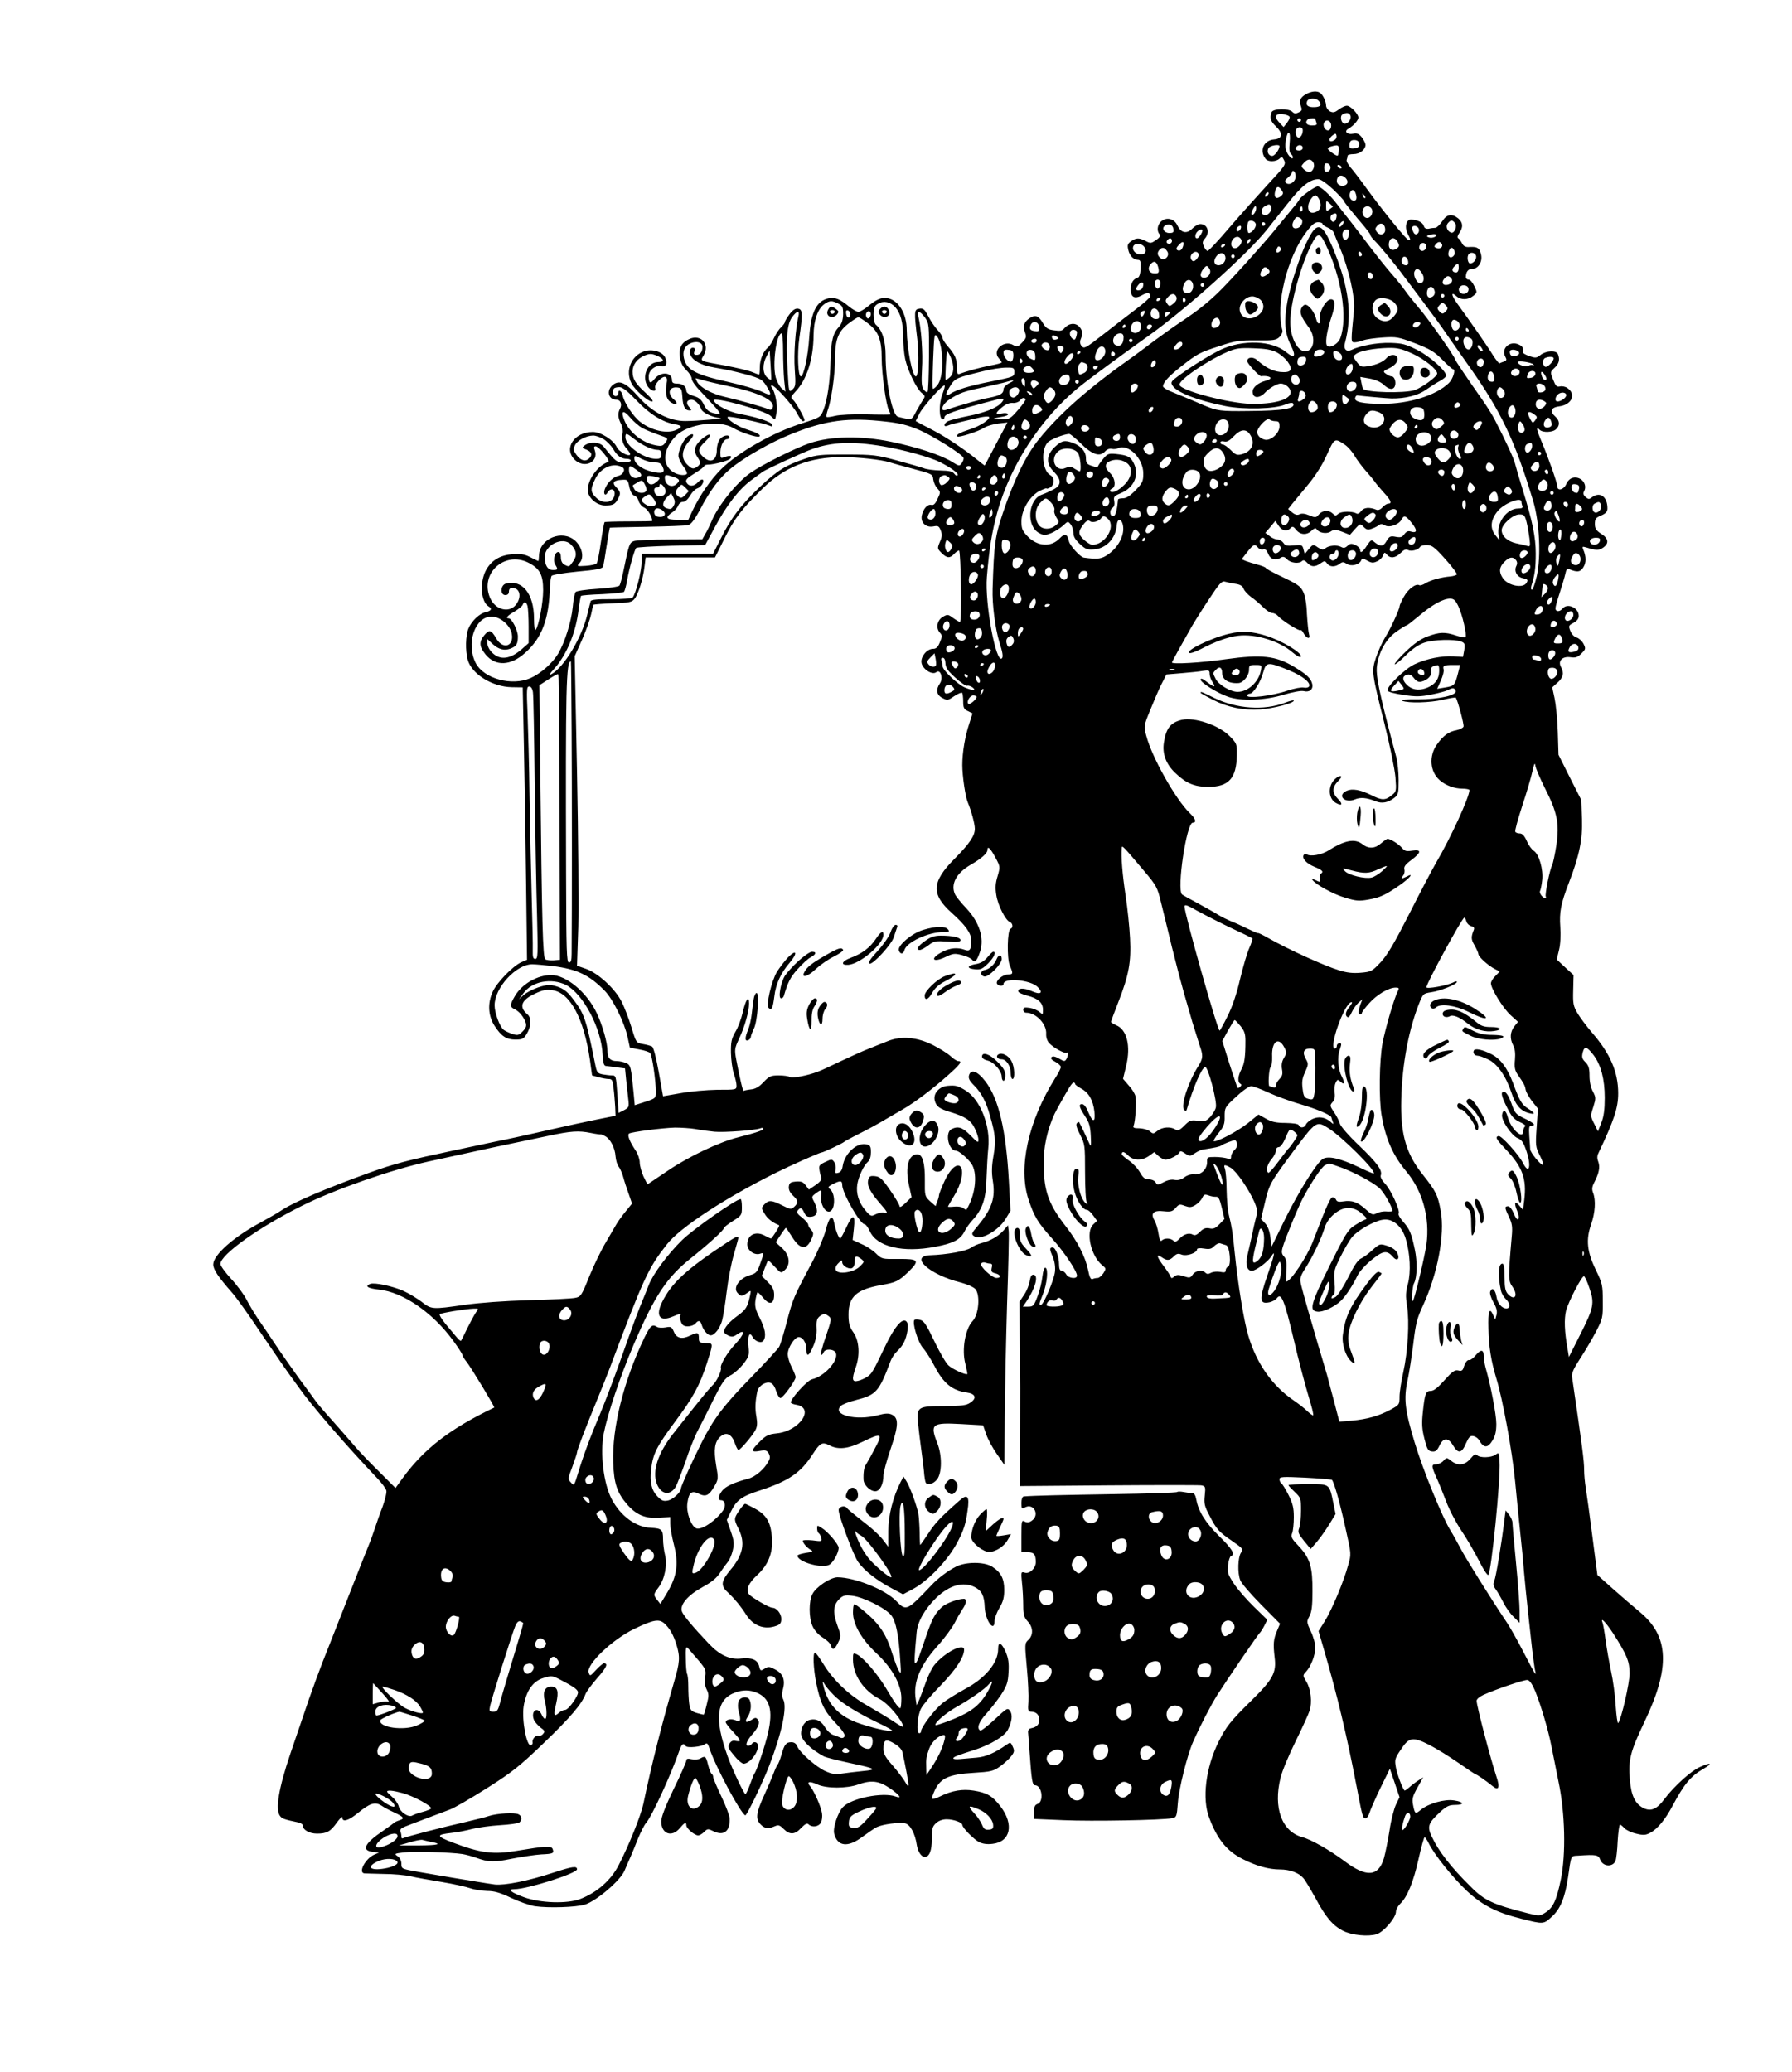 <?xml version="1.0" encoding="UTF-8"?> <svg xmlns="http://www.w3.org/2000/svg" xmlns:xlink="http://www.w3.org/1999/xlink" xmlns:svgjs="http://svgjs.com/svgjs" version="1.1" width="1000pt" height="1156pt"><svg xmlns="http://www.w3.org/2000/svg" version="1.0" width="1000pt" height="1156pt" viewBox="0 0 1000 1156" preserveAspectRatio="xMidYMid meet"><g transform="translate(0,1156) scale(0.1,-0.1)" fill="#000000" stroke="none"><path d="M7289 11035 c-33 -18 -41 -38 -29 -69 7 -19 5 -25 -13 -33 -16 -8 -26 -7 -35 3 -19 20 -108 19 -116 -2 -12 -31 -6 -51 24 -79 41 -40 37 -69 -10 -73 -59 -5 -84 -63 -47 -109 13 -17 57 -16 76 1 14 13 17 12 27 -9 11 -22 4 -32 -90 -133 -55 -60 -152 -168 -214 -240 -62 -73 -117 -132 -123 -132 -5 0 -15 11 -21 25 -9 20 -8 28 5 43 31 34 16 82 -25 82 -11 0 -30 -11 -44 -25 -32 -32 -64 -25 -84 18 -18 38 -61 48 -91 21 -21 -19 -25 -54 -8 -71 7 -7 2 -17 -19 -32 -28 -19 -32 -20 -58 -6 -37 19 -54 19 -82 -1 -19 -13 -22 -22 -16 -47 7 -34 29 -56 55 -57 13 0 16 -10 14 -47 -1 -30 -7 -49 -16 -52 -26 -8 -39 -30 -39 -66 0 -44 22 -55 63 -32 29 17 47 15 46 -6 0 -7 -36 -39 -80 -72 -44 -33 -126 -97 -184 -142 -95 -74 -105 -80 -118 -65 -10 11 -12 24 -7 37 14 33 11 54 -9 74 -22 22 -57 18 -81 -10 -12 -15 -24 -17 -57 -12 -35 4 -46 12 -63 40 -25 42 -42 49 -74 28 -32 -21 -39 -45 -26 -80 9 -25 7 -32 -16 -56 -24 -25 -29 -26 -48 -15 -53 33 -122 -29 -82 -73 9 -10 16 -20 16 -23 0 -3 -28 -11 -62 -17 -61 -12 -135 -32 -170 -46 -15 -6 -18 -1 -18 35 0 47 -10 71 -51 118 -16 18 -29 39 -29 46 0 8 -12 27 -27 44 -16 16 -39 51 -52 76 -21 40 -28 47 -50 44 -30 -4 -31 -13 -12 -171 10 -93 6 -207 -8 -207 -20 0 -50 157 -51 258 0 92 -45 166 -106 178 -35 6 -61 -4 -114 -48 -19 -15 -42 -28 -50 -28 -8 0 -31 13 -50 28 -53 44 -79 54 -114 48 -69 -13 -101 -77 -110 -216 -6 -103 -31 -220 -47 -220 -16 0 -21 129 -8 217 19 134 18 157 -8 161 -14 2 -29 -7 -47 -31 -14 -19 -26 -38 -26 -44 0 -5 -10 -18 -21 -29 -12 -10 -30 -38 -40 -60 -10 -23 -26 -47 -35 -54 -26 -22 -44 -67 -44 -110 0 -22 -2 -40 -4 -40 -2 0 -19 6 -38 14 -18 8 -85 24 -148 36 -151 27 -143 24 -123 58 35 60 -14 118 -77 92 -46 -19 -64 -51 -56 -103 5 -30 16 -53 36 -72 17 -16 30 -37 30 -48 0 -11 20 -40 45 -66 86 -90 116 -124 111 -129 -3 -3 -20 -1 -38 4 -24 7 -38 20 -50 46 -14 29 -27 40 -58 49 -26 8 -40 18 -40 29 0 24 -21 40 -52 40 -21 0 -28 5 -28 19 0 46 -64 50 -99 5 -21 -27 -31 -22 -31 17 0 34 39 64 71 56 25 -7 36 16 21 48 -15 33 -72 50 -117 35 -73 -24 -107 -109 -71 -179 19 -37 92 -101 114 -101 11 0 0 15 -35 48 -58 53 -73 78 -73 119 0 38 25 72 66 89 29 12 39 12 69 0 42 -18 46 -36 7 -36 -60 0 -94 -84 -56 -138 18 -25 49 -31 40 -6 -7 18 39 68 57 61 7 -2 11 -13 9 -23 -11 -62 -6 -97 17 -115 13 -10 28 -16 33 -13 7 4 3 13 -9 23 -42 34 -31 76 19 69 20 -3 23 -10 26 -53 3 -53 15 -75 40 -75 13 0 12 3 -2 19 -20 22 -14 41 13 41 19 0 44 -24 54 -53 8 -20 63 -46 104 -49 40 -2 -121 -17 -192 -17 -89 -1 -186 49 -261 134 -67 76 -103 95 -138 72 -44 -29 -35 -87 14 -87 23 0 33 -26 20 -50 -14 -26 -12 -50 5 -84 8 -15 12 -39 9 -52 -8 -33 1 -65 27 -92 11 -13 18 -26 15 -29 -11 -11 -64 19 -74 42 -18 40 -89 85 -134 85 -103 0 -164 -91 -102 -154 54 -53 137 -15 113 52 -6 16 -5 22 5 22 18 0 84 -82 71 -87 -58 -19 -115 -97 -115 -157 0 -42 49 -86 97 -86 44 0 55 6 72 37 16 30 14 40 -10 64 -26 26 -15 40 32 42 31 2 33 0 41 -40 6 -27 16 -44 27 -48 11 -3 22 -17 25 -31 4 -13 17 -30 31 -36 19 -8 45 -52 45 -74 0 -2 -59 -3 -131 -3 -72 0 -133 -2 -135 -4 -3 -3 -12 -53 -21 -113 -8 -60 -19 -113 -24 -118 -5 -5 -32 -11 -60 -13 -51 -3 -52 -3 -34 17 26 29 14 87 -25 123 -72 65 -199 13 -202 -82 -1 -17 -2 -31 -4 -31 -2 0 -22 10 -44 21 -32 17 -53 20 -99 17 -73 -5 -123 -37 -152 -95 -33 -69 -24 -171 17 -196 22 -13 16 -25 -15 -32 -36 -8 -79 -49 -97 -92 -16 -38 -18 -123 -4 -174 22 -80 137 -151 246 -153 l61 -1 7 -345 c4 -190 9 -532 12 -760 l5 -415 -33 -14 c-46 -21 -135 -112 -158 -163 -30 -65 -26 -134 9 -190 38 -59 66 -78 118 -78 38 0 46 4 63 33 24 38 26 90 4 107 -50 42 -36 81 43 117 43 20 63 24 98 18 97 -14 174 -160 207 -388 l12 -87 36 -10 c19 -5 45 -10 57 -10 19 0 22 -7 27 -52 4 -29 7 -75 9 -103 l2 -50 -105 -21 c-58 -12 -166 -35 -240 -52 -74 -17 -169 -38 -210 -47 -41 -9 -93 -20 -115 -24 -22 -5 -125 -27 -230 -49 -268 -57 -333 -74 -480 -127 -237 -86 -413 -161 -480 -205 -22 -15 -76 -46 -120 -70 -151 -81 -264 -181 -265 -234 0 -29 26 -68 106 -159 23 -26 94 -125 157 -220 64 -94 134 -197 156 -227 22 -30 48 -66 58 -80 66 -95 259 -319 436 -505 26 -27 50 -59 53 -71 3 -11 -7 -51 -21 -90 -15 -38 -35 -96 -46 -129 -11 -33 -24 -69 -29 -80 -5 -11 -52 -130 -105 -265 -53 -135 -109 -276 -124 -315 -35 -85 -101 -263 -140 -382 -17 -48 -48 -142 -71 -208 -65 -192 -85 -312 -57 -347 11 -15 28 -20 99 -35 16 -3 28 -11 28 -18 0 -24 36 -45 79 -45 54 0 75 11 111 62 17 23 30 36 30 29 0 -29 33 -20 86 23 68 56 97 65 133 42 14 -10 47 -27 73 -39 53 -25 58 -33 26 -43 -13 -4 -25 -10 -28 -13 -3 -3 -31 -24 -62 -45 -105 -71 -124 -111 -56 -118 l33 -4 -26 -11 c-49 -21 -92 -100 -56 -105 6 0 55 -2 107 -3 52 0 120 -6 150 -13 30 -7 109 -21 175 -32 66 -11 138 -27 160 -35 22 -8 64 -14 93 -15 40 0 73 -9 135 -39 45 -21 105 -42 132 -46 77 -11 228 -6 279 9 64 20 198 134 221 189 10 23 24 57 33 76 8 19 28 66 43 105 16 38 36 77 44 85 32 36 140 270 186 404 13 38 23 45 35 26 8 -13 90 -5 110 11 9 8 15 2 24 -27 31 -95 173 -361 199 -371 8 -3 100 188 136 283 70 184 98 321 76 363 -8 16 -9 33 -2 57 14 52 1 87 -42 110 -31 17 -40 18 -57 7 -26 -16 -27 -16 -34 13 -9 35 -41 48 -98 42 -64 -8 -121 18 -181 81 -92 97 -145 161 -152 182 -12 37 33 90 115 135 52 28 80 52 98 80 14 22 34 49 43 60 10 11 22 40 28 65 9 38 7 55 -11 107 l-22 63 23 47 c30 63 60 85 160 117 162 53 230 99 297 204 40 62 52 69 93 48 48 -25 102 -20 182 19 112 54 118 50 68 -42 -22 -43 -45 -82 -49 -88 -8 -10 -13 -45 -11 -81 1 -29 37 -64 65 -64 26 0 46 39 46 90 0 15 18 81 40 146 45 132 46 173 6 192 -18 8 -37 7 -78 -4 -122 -32 -257 2 -206 52 8 9 46 23 85 33 113 29 128 46 193 218 6 17 23 42 37 55 32 30 49 63 57 114 4 30 2 45 -8 53 -22 18 -65 -33 -114 -135 -71 -148 -76 -157 -102 -175 -14 -9 -37 -20 -52 -23 -33 -8 -36 8 -13 74 25 70 20 148 -12 195 -23 33 -28 51 -28 102 0 98 45 139 180 163 86 15 99 22 153 73 66 65 60 74 -52 73 -94 -1 -95 -1 -128 31 -18 18 -55 42 -82 53 l-48 22 7 64 c9 83 -7 84 -43 4 -15 -32 -30 -59 -33 -60 -8 0 -26 45 -34 88 -10 50 -28 34 -48 -44 -10 -38 -45 -120 -78 -182 -99 -185 -106 -202 -138 -326 -17 -65 -36 -128 -43 -140 -6 -11 -78 -90 -160 -174 -149 -152 -208 -231 -272 -359 -53 -105 -116 -245 -116 -257 0 -21 -45 -63 -74 -68 -24 -5 -35 0 -58 24 -33 35 -43 80 -34 154 10 83 31 125 133 262 100 134 137 201 177 324 35 109 36 113 6 114 -45 1 -50 4 -50 27 0 34 -6 36 -48 16 -46 -23 -77 -16 -92 22 -11 26 -16 29 -46 23 -18 -3 -39 -2 -46 2 -28 18 -38 10 -72 -59 -116 -242 -181 -502 -174 -697 4 -118 22 -169 78 -234 51 -58 101 -79 177 -74 l63 4 0 -36 c0 -20 9 -73 21 -119 27 -106 17 -175 -38 -267 l-38 -63 -17 22 c-23 29 -22 32 7 71 34 45 50 125 36 181 -6 24 -11 64 -11 89 0 52 -8 59 -67 62 -84 3 -169 65 -219 159 -46 87 -66 255 -45 367 22 112 92 319 168 498 117 273 184 373 318 480 100 80 185 157 185 169 0 4 23 22 50 39 48 30 50 33 50 77 0 25 -3 45 -7 45 -25 0 -261 -165 -326 -228 -80 -78 -164 -191 -187 -252 -7 -19 -21 -53 -30 -75 -29 -69 -57 -144 -128 -345 -38 -107 -89 -240 -112 -295 -54 -126 -96 -240 -124 -333 -22 -72 -22 -73 -40 -53 -18 19 -17 22 8 88 14 38 26 74 26 80 0 12 45 131 110 288 23 55 54 134 70 175 192 510 216 563 321 697 73 94 322 257 609 400 82 41 245 113 254 113 10 0 120 52 126 59 3 3 41 24 85 46 44 22 107 56 140 76 33 19 80 47 105 61 64 37 165 113 248 187 71 63 84 81 59 81 -7 0 -26 12 -43 28 -16 15 -60 42 -97 61 -88 45 -178 53 -254 22 -29 -12 -77 -30 -105 -42 -29 -11 -98 -42 -153 -68 -55 -27 -114 -54 -131 -60 -57 -22 -142 -38 -156 -30 -7 5 -35 9 -62 9 -44 0 -53 -4 -85 -37 -25 -27 -46 -39 -71 -41 -19 -2 -37 -6 -40 -8 -4 -5 -21 66 -41 172 -11 58 -10 65 16 120 32 69 55 152 55 196 0 49 -19 21 -36 -53 -8 -35 -26 -83 -41 -107 -21 -37 -25 -56 -24 -117 1 -40 8 -92 16 -115 8 -23 15 -53 15 -66 0 -24 -1 -24 -107 -24 -60 -1 -152 -9 -205 -19 -54 -9 -98 -17 -98 -17 0 1 -11 61 -24 135 -14 78 -29 137 -37 142 -8 4 -31 11 -51 14 -38 7 -38 7 -64 93 -15 48 -39 112 -55 143 -36 73 -134 162 -200 184 l-49 17 7 216 c3 119 0 508 -7 864 l-13 647 42 94 c23 52 45 116 50 141 5 26 11 49 13 52 3 2 52 6 108 8 92 3 106 6 121 25 21 26 48 113 56 182 l6 49 193 0 194 0 51 102 c56 114 97 167 213 281 125 123 264 177 449 177 89 -1 212 -14 261 -29 17 -6 78 -22 136 -38 102 -27 105 -29 108 -58 2 -16 12 -39 23 -50 18 -20 18 -22 1 -58 -12 -27 -22 -37 -34 -34 -22 6 -46 -21 -54 -59 -8 -40 23 -69 65 -61 25 5 31 2 40 -21 9 -22 9 -36 -4 -65 -15 -36 -15 -38 9 -62 30 -30 47 -31 71 -5 10 11 22 19 27 18 10 -4 16 -398 5 -398 -4 0 -21 10 -38 22 -28 21 -32 21 -57 7 -32 -18 -41 -62 -18 -88 15 -16 15 -21 1 -54 -11 -28 -21 -37 -38 -37 -34 0 -69 -42 -65 -76 4 -36 60 -73 83 -54 23 19 40 -34 20 -63 -24 -34 -19 -65 14 -81 27 -15 31 -14 66 10 21 14 40 22 44 19 3 -4 6 -25 6 -48 0 -35 4 -44 26 -54 l26 -13 -18 -57 c-24 -71 -39 -161 -39 -232 0 -60 17 -175 30 -206 20 -48 40 -121 40 -149 0 -39 -30 -83 -112 -166 -130 -130 -133 -200 -16 -304 75 -67 108 -113 108 -152 0 -53 -8 -64 -37 -53 -38 14 -80 11 -123 -11 -73 -37 -58 -65 17 -29 42 20 51 21 92 10 25 -6 51 -18 57 -27 14 -18 26 -5 44 49 23 74 -5 162 -78 240 -27 28 -54 62 -61 74 -29 57 4 122 87 169 58 34 92 63 92 81 0 26 16 12 44 -40 28 -52 28 -53 13 -105 -12 -39 -14 -65 -7 -107 9 -57 51 -139 75 -149 17 -6 20 -33 4 -38 -18 -6 -21 -165 -4 -205 20 -47 19 -48 -11 -50 -31 -1 -70 -36 -60 -52 9 -14 36 -14 36 -1 0 37 151 24 191 -17 33 -33 15 -45 -35 -22 -43 19 -80 17 -73 -4 1 -5 24 -15 50 -22 60 -15 87 -40 87 -78 0 -29 -1 -29 -19 -13 -10 9 -35 20 -55 23 -29 4 -36 2 -36 -11 0 -9 7 -16 16 -16 56 0 116 -64 112 -119 -1 -18 5 -38 17 -51 24 -26 90 -62 99 -53 10 10 7 -20 -4 -37 -8 -13 -13 -12 -40 4 -22 12 -35 15 -42 8 -7 -7 0 -15 21 -26 17 -9 31 -22 31 -29 0 -7 -14 -35 -31 -61 -151 -239 -209 -502 -149 -680 31 -93 51 -127 132 -217 68 -76 138 -181 138 -206 0 -21 -48 -15 -60 7 -6 11 -17 20 -25 20 -10 0 -15 11 -15 34 0 45 -19 96 -36 96 -18 0 -18 -9 2 -56 10 -24 14 -54 11 -80 -5 -45 -64 -184 -78 -184 -12 0 -12 2 11 60 23 58 31 141 14 147 -7 2 -13 -17 -17 -49 -3 -29 -15 -79 -27 -110 -20 -53 -24 -58 -52 -58 l-30 0 22 32 c48 73 66 140 39 146 -12 2 -18 -7 -23 -36 -3 -21 -17 -56 -32 -77 l-25 -38 2 -231 c1 -127 2 -240 2 -251 0 -41 -1 -471 -1 -508 l0 -38 494 4 c272 2 505 2 518 0 23 -5 24 -8 19 -57 -5 -45 -1 -60 26 -111 39 -77 54 -93 129 -144 59 -41 61 -44 47 -64 -17 -25 -20 -113 -4 -153 5 -16 58 -77 116 -136 l106 -107 -16 -38 c-21 -49 -23 -74 -14 -150 11 -85 -10 -123 -132 -243 -114 -112 -139 -143 -181 -228 -72 -145 -93 -318 -52 -424 45 -120 99 -186 187 -230 74 -38 145 -58 208 -58 54 0 104 -18 129 -47 10 -10 40 -61 69 -113 57 -107 96 -152 153 -182 49 -25 141 -34 189 -19 40 14 107 92 107 126 0 12 11 31 24 44 39 37 73 120 102 249 15 67 30 122 34 122 3 0 13 -15 22 -32 29 -62 134 -193 214 -268 86 -80 166 -121 304 -155 122 -31 124 -31 168 10 49 43 75 107 92 220 18 127 15 120 55 122 103 7 115 5 125 -23 15 -39 70 -42 85 -6 4 9 10 59 12 109 3 51 9 93 13 93 4 0 15 -9 24 -19 10 -11 39 -25 66 -31 40 -10 53 -9 78 4 41 21 86 76 127 154 63 118 100 163 170 203 56 32 42 39 -20 10 -50 -22 -145 -109 -196 -177 -42 -57 -75 -72 -117 -52 -47 23 -70 70 -77 161 -9 109 3 155 80 317 147 306 140 481 -25 617 -36 30 -104 88 -151 130 l-85 76 -28 216 c-15 119 -32 240 -37 270 -5 30 -9 75 -9 100 0 50 -10 128 -67 516 -4 24 7 47 47 109 28 43 68 111 88 150 35 68 37 76 36 166 0 89 -2 100 -39 175 -49 102 -56 168 -26 254 23 66 27 134 11 176 -8 20 -6 34 6 57 27 52 34 87 23 116 -7 17 -7 33 0 47 88 185 111 254 111 335 0 120 -45 223 -147 340 -29 34 -65 82 -80 107 -24 41 -26 55 -24 129 l2 84 -47 43 -47 44 13 53 c8 33 10 82 7 128 -6 83 3 131 48 247 58 150 77 241 73 356 l-4 106 -64 126 -63 126 -4 128 c-2 70 -11 155 -18 188 l-13 60 28 25 c33 29 40 55 21 88 -19 35 8 62 54 55 27 -4 39 0 60 21 24 24 25 27 11 55 -9 16 -26 31 -38 34 -14 4 -28 19 -35 37 -11 28 -10 31 18 45 19 11 29 23 29 39 0 45 -63 74 -90 41 -16 -20 -40 -19 -40 1 0 9 11 48 24 87 13 40 27 87 31 105 5 26 11 32 23 26 44 -18 60 -16 77 10 17 26 17 60 0 100 -7 17 -5 18 16 12 56 -17 70 -18 94 -2 35 23 32 52 -10 78 -28 18 -35 29 -35 55 0 28 5 35 35 47 27 12 35 21 35 40 0 65 -41 95 -86 62 -16 -13 -21 -12 -36 1 -12 11 -15 20 -8 33 21 39 -19 86 -64 74 -14 -3 -29 -18 -36 -35 -14 -32 -50 -41 -50 -11 -1 21 -48 154 -87 247 -30 70 -33 89 -11 67 17 -17 74 -15 92 4 22 21 20 47 -4 69 -34 30 -26 52 22 58 69 9 95 67 45 102 -11 8 -30 12 -42 9 -18 -4 -24 2 -38 38 -17 42 -17 42 8 66 25 23 31 46 19 76 -9 23 -66 20 -97 -4 -22 -18 -29 -18 -62 -7 -20 7 -36 16 -36 20 3 26 -2 35 -24 45 -50 23 -100 -22 -75 -68 9 -17 8 -21 -7 -27 -10 -3 -21 -8 -25 -10 -3 -2 -19 18 -36 44 -27 45 -127 189 -202 292 -32 45 -34 67 -2 38 25 -22 64 -21 93 2 23 19 23 20 6 55 -9 20 -23 36 -32 36 -8 0 -15 6 -15 14 0 30 13 46 36 46 33 0 58 40 49 79 -8 37 -20 45 -62 43 -24 -2 -35 3 -44 20 -7 13 -16 26 -22 29 -6 4 -3 16 7 30 22 32 20 57 -6 80 -36 29 -65 24 -90 -16 -13 -19 -30 -35 -38 -36 -8 0 -25 -2 -37 -5 -15 -2 -24 2 -28 16 -6 19 -32 32 -68 35 -29 3 -41 -40 -22 -78 18 -35 18 -37 6 -37 -11 0 -147 167 -236 290 -33 46 -72 97 -87 114 -15 17 -26 37 -23 44 3 8 5 18 5 23 0 5 15 9 33 9 35 0 67 25 67 52 0 8 -9 27 -20 41 -17 21 -27 25 -49 21 -34 -7 -53 14 -26 28 28 16 55 47 55 62 0 21 -44 66 -64 66 -9 0 -30 -9 -45 -21 -23 -17 -32 -19 -50 -10 -11 7 -21 21 -21 32 0 23 -18 61 -34 71 -17 12 -48 9 -77 -7z m69 -37 c21 -21 13 -35 -23 -36 -36 -1 -50 10 -41 33 7 18 47 20 64 3z m-162 -89 c3 -5 -3 -20 -14 -34 l-19 -24 -22 23 c-24 25 -27 42 -9 48 17 6 57 -3 64 -13z m340 6 c7 -18 -12 -45 -32 -45 -19 0 -29 41 -13 51 21 13 39 11 45 -6z m-276 -25 c0 -5 -4 -10 -10 -10 -5 0 -10 5 -10 10 0 6 5 10 10 10 6 0 10 -4 10 -10z m80 6 c0 -2 3 -11 6 -20 5 -13 -1 -16 -25 -16 -29 0 -41 16 -24 33 7 8 43 10 43 3z m88 -30 c2 -10 -1 -23 -7 -29 -15 -15 -40 9 -34 34 7 24 36 21 41 -5z m-158 -33 c0 -26 -16 -47 -29 -39 -12 8 -15 39 -4 49 13 13 33 7 33 -10z m-73 -67 c-4 -41 -2 -58 9 -67 7 -6 11 -16 8 -21 -4 -6 -15 4 -26 20 -15 25 -18 41 -13 77 10 65 29 58 22 -9z m251 13 c-31 -20 -41 4 -10 27 14 11 18 10 20 -3 2 -9 -2 -19 -10 -24z m137 -24 c0 -14 -8 -21 -27 -23 -22 -3 -28 1 -28 16 0 25 10 33 35 30 12 -2 20 -10 20 -23z m-445 -10 c0 -19 -26 -55 -41 -55 -22 0 -33 28 -18 46 10 13 59 20 59 9z m130 -10 c0 -8 -9 -15 -20 -15 -20 0 -26 11 -13 23 12 13 33 7 33 -8z m201 3 c2 -16 -2 -42 -6 -46 -5 -6 -55 30 -55 38 0 8 21 16 48 19 6 0 13 -5 13 -11z m-142 -85 c11 -21 -3 -53 -24 -53 -7 0 -21 7 -30 16 -15 15 -15 18 1 35 21 24 40 24 53 2z m96 -28 c0 -11 -8 -21 -17 -23 -14 -3 -18 3 -18 23 0 20 4 26 18 23 9 -2 17 -12 17 -23z m60 5 c3 -5 2 -10 -4 -10 -5 0 -13 5 -16 10 -3 6 -2 10 4 10 5 0 13 -4 16 -10z m-255 -55 c0 -30 -36 -53 -54 -35 -8 9 -5 16 12 30 12 10 22 23 22 30 0 6 5 8 10 5 6 -3 10 -17 10 -30z m278 -7 c16 -16 15 -35 -3 -42 -22 -8 -45 4 -45 23 0 32 26 41 48 19z m-68 -65 c33 -32 60 -61 60 -65 0 -5 34 -47 74 -95 41 -47 74 -89 73 -93 -1 -4 9 -19 23 -32 28 -27 126 -146 162 -196 13 -17 61 -82 108 -144 47 -62 107 -144 133 -183 26 -38 77 -110 112 -160 190 -266 268 -429 372 -775 34 -117 43 -304 19 -413 -10 -43 -22 -77 -27 -77 -6 0 -7 9 -3 23 18 56 24 98 24 178 0 92 -18 181 -75 364 -19 61 -37 124 -41 140 -7 28 -50 122 -111 240 -14 28 -45 77 -68 110 -88 125 -155 225 -155 230 0 13 -148 224 -198 282 -32 38 -69 84 -82 103 -13 19 -49 64 -81 100 -31 36 -81 99 -112 140 -31 41 -81 107 -111 145 -31 39 -66 83 -78 100 -37 48 -88 95 -105 95 -15 0 -95 -57 -102 -73 -1 -4 -19 -28 -40 -52 -20 -24 -61 -74 -91 -111 -67 -83 -257 -293 -320 -354 -64 -62 -120 -106 -209 -165 -42 -28 -108 -75 -148 -105 -39 -30 -91 -68 -114 -85 -250 -176 -412 -318 -531 -465 -72 -88 -139 -226 -201 -410 -44 -131 -50 -172 -58 -425 -3 -87 15 -224 38 -298 18 -56 22 -82 14 -90 -33 -33 -96 308 -84 453 13 159 28 251 58 361 72 261 241 522 450 694 51 43 238 180 395 292 207 147 550 455 657 588 17 22 69 87 115 145 82 104 127 140 175 140 14 0 46 -23 83 -57z m-286 -7 c9 -13 7 -20 -8 -32 -25 -18 -39 -5 -30 30 7 29 21 30 38 2z m410 -12 c10 -27 7 -44 -9 -44 -18 0 -30 24 -21 45 7 20 22 19 30 -1z m-492 -16 c-7 -7 -12 -8 -12 -2 0 14 12 26 19 19 2 -3 -1 -11 -7 -17z m546 -13 c-3 -3 -9 2 -12 12 -6 14 -5 15 5 6 7 -7 10 -15 7 -18z m-258 -4 c16 -31 12 -59 -11 -71 -29 -16 -49 -5 -49 26 0 26 24 64 41 64 5 0 13 -9 19 -19z m78 -45 c-2 -1 -11 -8 -20 -15 -16 -12 -18 -10 -18 19 0 32 0 33 20 15 11 -10 19 -19 18 -19z m-345 2 c7 -21 -12 -48 -33 -48 -25 0 -27 35 -2 49 23 14 29 13 35 -1z m-83 -10 c0 -19 -18 -43 -25 -36 -4 3 -2 16 5 27 12 24 20 27 20 9z m256 -15 c-10 -10 -19 5 -10 18 6 11 8 11 12 0 2 -7 1 -15 -2 -18z m392 1 c2 -11 -4 -27 -13 -34 -22 -19 -50 9 -40 39 9 29 49 25 53 -5z m-200 -36 c-2 -12 -8 -23 -14 -25 -17 -6 -27 29 -12 39 22 13 30 9 26 -14z m-199 -7 c18 -12 5 -48 -20 -54 -25 -7 -35 14 -19 42 12 23 18 25 39 12z m-251 -32 c3 -17 -22 -49 -39 -49 -10 0 -12 53 -2 64 12 11 38 2 41 -15z m482 -4 c-7 -9 -15 -13 -18 -10 -3 2 1 11 8 20 7 9 15 13 18 10 3 -2 -1 -11 -8 -20z m629 11 c15 -17 -3 -60 -21 -54 -23 8 -32 36 -19 52 17 20 25 20 40 2z m-1059 -6 c0 -5 -4 -10 -10 -10 -5 0 -10 5 -10 10 0 6 5 10 10 10 6 0 10 -4 10 -10z m320 1 c0 -5 13 -14 29 -21 16 -6 31 -19 34 -28 3 -9 19 -49 36 -89 48 -115 84 -274 77 -341 -18 -181 -18 -182 3 -182 11 0 32 5 48 11 15 6 65 13 109 16 77 5 87 3 180 -32 83 -32 107 -46 152 -91 29 -30 56 -54 61 -54 16 0 -1 -55 -24 -77 -71 -69 -222 -116 -370 -116 -107 0 -157 10 -153 32 2 9 7 15 11 15 18 -3 174 -17 192 -17 78 -1 149 17 193 49 26 18 62 41 80 50 17 10 32 22 32 28 0 27 -90 107 -160 143 -66 33 -84 38 -152 40 -74 2 -169 -16 -216 -39 -28 -14 -46 4 -37 37 43 160 23 316 -70 538 -43 100 -68 126 -98 99 -43 -39 -123 -251 -153 -406 -20 -107 -15 -175 20 -244 30 -60 20 -75 -25 -38 -79 67 -245 73 -369 14 -56 -27 -158 -90 -227 -140 -48 -35 -52 -40 -40 -59 23 -38 140 -84 297 -115 103 -20 275 -16 332 9 24 10 40 12 44 6 17 -28 -57 -41 -246 -42 -161 -2 -176 0 -255 33 -11 5 -40 17 -65 28 -25 10 -71 29 -102 42 -32 12 -58 28 -58 34 0 22 31 56 98 109 94 74 105 80 217 116 89 30 112 33 208 32 95 -1 109 1 128 20 11 11 18 28 15 37 -39 141 26 405 134 548 30 40 47 54 65 54 14 0 25 -4 25 -9z m350 -33 c0 -27 -30 -35 -46 -13 -12 16 -11 21 3 37 19 21 43 8 43 -24z m-1182 4 c3 -18 -1 -22 -23 -22 -29 0 -45 27 -24 41 22 14 44 6 47 -19z m376 3 c-6 -16 -24 -21 -24 -7 0 11 11 22 21 22 5 0 6 -7 3 -15z m993 -1 c8 -22 -15 -43 -27 -24 -5 8 -10 21 -10 28 0 17 30 15 37 -4z m-1207 -10 c0 -13 -21 -44 -30 -44 -14 0 -12 24 2 38 13 13 28 16 28 6z m818 -21 c-3 -30 -25 -42 -34 -19 -9 22 2 46 21 46 12 0 15 -8 13 -27z m478 -15 c-10 -5 -25 -6 -34 -2 -14 6 -13 8 8 14 31 9 48 0 26 -12z m-608 -43 c88 -183 123 -405 82 -520 -13 -37 -67 -64 -77 -39 -8 21 4 88 29 161 21 64 19 93 -5 93 -29 0 -73 -83 -61 -114 3 -8 1 -17 -5 -20 -5 -3 -12 7 -16 23 -8 37 -41 81 -61 81 -8 0 -18 -10 -23 -22 -9 -24 -1 -45 44 -107 40 -55 27 -131 -22 -131 -43 0 -83 79 -83 164 0 98 55 304 113 421 39 80 51 82 85 10z m-470 24 c4 -22 -25 -50 -43 -43 -31 12 -8 68 25 62 8 -2 16 -11 18 -19z m-388 -4 c0 -8 -7 -15 -15 -15 -16 0 -20 12 -8 23 11 12 23 8 23 -8z m432 -7 c-7 -7 -12 -8 -12 -2 0 14 12 26 19 19 2 -3 -1 -11 -7 -17z m829 0 c9 -18 8 -24 -6 -34 -23 -17 -45 -7 -45 20 0 41 32 50 51 14z m-1198 -18 c-6 -24 -19 -34 -34 -25 -7 5 -4 14 7 26 22 25 33 24 27 -1z m1354 -14 c-9 -23 -37 -20 -37 3 0 21 20 33 34 20 5 -4 6 -15 3 -23z m89 23 c9 -16 -10 -31 -30 -23 -13 5 -14 9 -5 20 14 17 25 18 35 3z m-1661 -16 c17 -23 8 -43 -20 -43 -27 0 -49 24 -41 45 7 20 46 19 61 -2z m450 7 c-3 -5 -11 -10 -16 -10 -6 0 -7 5 -4 10 3 6 11 10 16 10 6 0 7 -4 4 -10z m307 -32 c-6 -6 -14 -9 -17 -6 -3 3 -3 13 1 22 5 12 10 14 17 7 8 -8 8 -14 -1 -23z m-628 -1 c16 -25 -16 -56 -38 -37 -19 15 -20 32 -4 48 15 15 28 11 42 -11z m1604 -4 c3 -21 -23 -39 -33 -22 -9 14 5 51 18 46 7 -2 13 -13 15 -24z m-1434 -30 c-15 -24 -31 -27 -38 -6 -9 22 22 49 38 33 7 -7 7 -16 0 -27z m916 16 c0 -5 -4 -9 -10 -9 -5 0 -10 7 -10 16 0 8 5 12 10 9 6 -3 10 -10 10 -16z m-762 -12 c5 -23 -15 -47 -38 -47 -25 0 -31 24 -13 49 17 25 46 24 51 -2z m1398 8 c7 -18 -12 -45 -32 -45 -14 0 -20 41 -7 53 11 12 33 7 39 -8z m-1346 -5 c0 -5 -4 -10 -10 -10 -5 0 -10 5 -10 10 0 6 5 10 10 10 6 0 10 -4 10 -10z m968 -28 c2 -14 -2 -22 -12 -22 -19 0 -29 17 -22 36 8 22 30 12 34 -14z m-1402 -14 c4 -7 9 -22 10 -33 2 -17 -3 -21 -24 -20 -30 0 -41 27 -22 50 15 18 26 19 36 3z m1684 -23 c0 -15 -6 -25 -14 -25 -23 0 -28 17 -10 34 21 21 24 20 24 -9z m-1391 -36 c-12 -24 -49 -25 -49 -2 0 9 8 25 17 35 16 18 18 18 30 2 8 -12 9 -22 2 -35z m330 27 c10 -11 7 -17 -11 -30 -28 -20 -44 -6 -29 23 14 25 24 26 40 7z m856 -20 c17 -26 11 -56 -11 -56 -18 0 -39 44 -31 64 9 23 24 20 42 -8z m-275 -17 c0 -24 -23 -21 -28 4 -2 10 3 17 12 17 10 0 16 -9 16 -21z m439 -12 c13 -16 -4 -37 -31 -37 -21 0 -24 20 -6 38 15 15 23 15 37 -1z m-1625 -16 c7 -11 -3 -41 -14 -41 -11 0 -21 30 -14 41 3 5 9 9 14 9 5 0 11 -4 14 -9z m184 -22 c3 -30 -18 -52 -42 -43 -19 7 -21 27 -5 55 14 27 43 20 47 -12z m-282 -14 c-6 -16 -36 -21 -36 -6 0 5 8 17 17 27 18 18 30 6 19 -21z m344 15 c0 -5 -4 -10 -10 -10 -5 0 -10 5 -10 10 0 6 5 10 10 10 6 0 10 -4 10 -10z m1475 -25 c0 -22 -31 -33 -47 -17 -17 17 -1 44 24 40 15 -2 23 -10 23 -23z m-190 -6 c7 -20 -7 -38 -27 -39 -13 0 -19 20 -13 40 8 26 32 26 40 -1z m-1440 -36 c4 -12 -1 -24 -16 -36 -22 -18 -24 -18 -36 -1 -11 15 -10 21 4 36 20 23 39 23 48 1z m1495 7 c0 -5 -4 -10 -10 -10 -5 0 -10 5 -10 10 0 6 5 10 10 10 6 0 10 -4 10 -10z m-1022 -27 c21 -28 14 -60 -18 -83 -47 -33 -102 -13 -102 36 0 39 45 78 81 69 14 -3 32 -13 39 -22z m-563 7 c-3 -5 -11 -10 -16 -10 -6 0 -7 5 -4 10 3 6 11 10 16 10 6 0 7 -4 4 -10z m140 1 c3 -5 1 -12 -5 -16 -5 -3 -10 1 -10 9 0 18 6 21 15 7z m1168 -22 c22 -27 22 -41 -3 -72 -26 -33 -58 -38 -92 -14 -33 21 -39 75 -12 102 22 21 83 12 107 -16z m-3105 -3 c24 -12 27 -20 27 -60 -1 -32 -8 -52 -22 -68 -35 -37 -45 -77 -48 -188 -3 -120 -18 -223 -41 -280 -15 -38 -19 -40 -116 -71 -163 -51 -357 -161 -453 -256 -61 -61 -119 -145 -162 -235 l-22 -48 -60 0 c-66 0 -73 13 -26 44 13 9 26 25 30 36 4 11 15 20 26 20 12 0 28 14 40 35 11 19 29 37 40 40 22 7 43 41 30 49 -4 3 -16 -3 -26 -14 -22 -25 -51 -26 -64 -2 -7 14 0 23 45 51 30 18 54 37 54 41 0 4 10 8 23 8 31 0 110 21 121 32 16 16 1 21 -28 11 -25 -10 -26 -9 -26 27 1 38 19 72 39 72 6 0 11 5 11 10 0 19 -39 10 -54 -12 -9 -12 -16 -39 -16 -58 0 -60 -35 -78 -77 -38 -31 29 -29 45 12 84 45 42 28 55 -19 14 -42 -37 -48 -66 -23 -102 20 -28 17 -42 -12 -58 -15 -7 -24 -4 -45 17 -39 38 -33 86 17 140 24 27 18 40 -11 22 -28 -17 -62 -92 -55 -120 3 -13 16 -38 29 -55 13 -17 20 -34 17 -38 -14 -13 -60 -5 -86 17 -54 44 -44 125 25 195 65 67 242 91 320 44 42 -25 137 -56 146 -47 9 9 -15 22 -73 40 -45 13 -114 59 -104 69 8 7 192 -32 233 -49 14 -6 18 -5 14 6 -5 16 -81 41 -178 59 -62 11 -139 51 -147 76 -8 24 287 -56 318 -87 10 -10 21 -19 23 -19 2 0 6 18 10 41 6 39 -8 111 -27 137 -6 7 -6 12 0 12 17 0 120 -114 142 -158 12 -23 26 -42 31 -42 6 0 10 2 10 5 0 14 -50 103 -65 115 -14 12 -13 16 13 44 64 67 101 181 102 316 1 84 23 147 61 174 29 20 42 20 77 2z m319 -21 c29 -33 43 -86 43 -167 0 -37 5 -91 11 -120 14 -65 64 -167 92 -190 19 -14 20 -20 10 -35 -7 -10 -24 -40 -39 -66 -25 -48 -26 -49 -62 -42 -20 4 -41 9 -45 12 -31 19 -65 198 -65 339 0 82 -19 143 -54 172 -8 6 -13 29 -13 58 1 38 5 49 26 60 31 18 68 10 96 -21z m3073 9 c11 -12 10 -18 -3 -32 -16 -15 -18 -15 -34 0 -13 14 -14 20 -3 32 7 9 16 16 20 16 4 0 13 -7 20 -16z m-1602 -47 c3 -22 -1 -27 -18 -27 -23 0 -35 22 -26 46 10 25 41 12 44 -19z m-1723 0 c0 -26 -20 -25 -23 2 -3 16 1 22 10 19 7 -3 13 -12 13 -21z m106 -20 c-7 -7 -12 -5 -17 7 -4 11 -1 21 7 27 17 11 26 -18 10 -34z m1531 17 c-7 -12 -11 -13 -17 -4 -4 7 -2 16 6 21 18 11 23 4 11 -17z m-1927 -11 c-16 -66 -26 -206 -20 -293 6 -87 5 -97 -13 -113 -20 -18 -20 -17 -27 108 -10 174 -3 255 24 294 28 39 46 41 36 4z m707 -5 c22 -32 23 -40 22 -221 -1 -103 -4 -190 -8 -194 -3 -4 -13 2 -21 13 -12 15 -14 38 -10 114 6 88 -4 228 -20 293 -10 37 8 34 37 -5z m1368 28 c0 -2 -7 -9 -15 -16 -12 -10 -15 -10 -15 4 0 9 7 16 15 16 8 0 15 -2 15 -4z m-1692 -56 c62 -45 82 -92 82 -195 0 -89 24 -265 41 -296 5 -10 9 -19 9 -21 0 -2 -60 -2 -132 0 -75 2 -152 -2 -177 -8 -24 -6 -46 -9 -48 -6 -3 3 0 20 6 38 21 57 41 200 41 291 0 105 19 152 82 197 22 17 44 30 48 30 4 0 26 -13 48 -30z m1970 5 c4 -18 -13 -35 -35 -35 -16 0 -17 32 -1 48 16 16 32 10 36 -13z m1336 -12 c8 -20 -11 -43 -30 -36 -14 5 -20 44 -8 56 9 9 32 -3 38 -20z m-2344 -25 c0 -15 -6 -18 -27 -15 -21 3 -27 9 -25 23 8 41 52 34 52 -8z m568 16 c4 -25 -22 -49 -43 -40 -31 12 -9 70 25 64 8 -2 16 -13 18 -24z m1549 -2 c-8 -8 -20 -11 -27 -7 -16 10 7 35 27 28 13 -5 13 -7 0 -21z m-1637 -2 c0 -5 -5 -10 -11 -10 -5 0 -7 5 -4 10 3 6 8 10 11 10 2 0 4 -4 4 -10z m148 -2 c-6 -18 -28 -21 -28 -4 0 9 7 16 16 16 9 0 14 -5 12 -12z m1767 -18 c3 -5 1 -10 -4 -10 -6 0 -11 5 -11 10 0 6 2 10 4 10 3 0 8 -4 11 -10z m-2185 -14 c0 -8 -3 -22 -6 -30 -5 -13 -9 -14 -20 -5 -21 18 -17 49 6 49 11 0 20 -6 20 -14z m-1640 -105 c0 -54 3 -127 6 -162 l7 -64 -22 19 c-11 11 -26 38 -32 60 -20 72 3 246 33 246 4 0 8 -44 8 -99z m885 -6 c9 -84 -1 -158 -26 -186 -10 -12 -21 -20 -23 -18 -3 2 -2 74 1 158 6 148 7 153 23 133 10 -12 21 -49 25 -87z m1015 83 c0 -33 -14 -51 -36 -46 -39 7 -23 68 17 68 13 0 19 -7 19 -22z m-372 3 c11 -7 11 -9 -1 -14 -16 -6 -27 0 -27 15 0 10 11 10 28 -1z m2242 -11 c0 -5 -4 -10 -10 -10 -5 0 -10 5 -10 10 0 6 5 10 10 10 6 0 10 -4 10 -10z m69 1 c18 -12 6 -61 -15 -61 -8 0 -18 10 -23 23 -15 39 5 59 38 38z m-2425 -15 c-3 -8 -12 -12 -20 -9 -17 6 -9 23 11 23 8 0 12 -6 9 -14z m536 4 c0 -5 -4 -10 -10 -10 -5 0 -10 5 -10 10 0 6 5 10 10 10 6 0 10 -4 10 -10z m-2400 -35 c0 -27 -13 -45 -32 -45 -15 0 -18 5 -13 20 5 14 2 20 -9 20 -10 0 -16 -9 -16 -24 0 -39 54 -73 134 -86 37 -6 93 -17 125 -25 132 -33 143 -39 167 -77 34 -54 30 -60 -23 -34 -27 13 -113 38 -193 56 -176 39 -228 66 -243 130 -10 40 3 71 37 85 34 14 66 5 66 -20z m2670 0 c-12 -15 -40 -21 -40 -8 0 3 8 15 17 25 21 23 43 7 23 -17z m-733 9 c3 -8 1 -20 -4 -25 -12 -12 -48 14 -39 29 10 17 36 15 43 -4z m2417 -33 c-7 -7 -34 21 -28 31 3 5 12 1 19 -9 7 -10 12 -20 9 -22z m-2340 21 c2 -4 0 -14 -5 -22 -8 -13 -10 -13 -19 0 -5 8 -10 18 -10 23 0 10 28 9 34 -1z m234 -18 c3 -24 -21 -54 -44 -54 -17 0 -18 20 -2 55 14 30 42 29 46 -1z m957 -10 c22 -12 50 -36 62 -54 31 -44 17 -61 -44 -55 -42 5 -82 25 -129 67 -22 19 -54 16 -54 -7 0 -13 67 -85 78 -84 22 4 52 -2 52 -10 0 -5 -12 -12 -26 -15 -43 -11 -74 -37 -74 -61 0 -38 37 -40 70 -5 23 25 67 50 86 50 30 0 60 -29 56 -53 -8 -39 -95 -62 -222 -60 -124 3 -392 74 -398 106 -5 26 152 134 268 184 47 20 68 23 145 20 67 -2 101 -8 130 -23z m757 -7 c69 -32 138 -88 138 -111 -1 -18 -87 -80 -127 -93 -60 -18 -270 -13 -287 8 -2 2 -6 18 -9 35 l-6 31 52 -9 c32 -6 62 -19 78 -34 29 -28 54 -31 63 -8 8 22 -2 54 -18 54 -7 0 -21 6 -31 14 -19 13 -18 15 18 32 36 17 54 44 42 64 -9 15 -41 12 -56 -6 -18 -22 -58 -40 -105 -47 -37 -6 -42 -4 -63 24 -22 29 -22 31 -4 44 23 18 101 32 180 34 51 1 75 -5 135 -32z m-2227 -11 c0 -16 -5 -31 -11 -33 -17 -6 -44 25 -44 48 0 16 6 20 28 17 22 -2 27 -8 27 -32z m122 2 c2 -31 0 -32 -28 -18 -28 15 -26 52 3 48 17 -2 23 -10 25 -30z m1613 17 c0 -8 -11 -17 -25 -21 -31 -8 -38 -3 -29 20 8 20 54 22 54 1z m1087 -2 c6 -17 -38 -28 -48 -12 -4 7 -5 17 -2 22 7 12 46 4 50 -10z m-4174 -152 c-2 -2 -12 4 -23 14 -25 23 -26 75 -2 118 l17 32 5 -80 c3 -44 5 -82 3 -84z m1003 124 c20 -48 18 -89 -6 -110 -11 -10 -21 -16 -23 -14 -4 7 4 159 9 159 3 0 12 -16 20 -35z m724 31 c0 -3 -4 -8 -10 -11 -5 -3 -10 -1 -10 4 0 6 5 11 10 11 6 0 10 -2 10 -4z m192 -11 c0 -5 -5 -11 -11 -13 -6 -2 -11 4 -11 13 0 9 5 15 11 13 6 -2 11 -8 11 -13z m1266 -12 c3 -17 -2 -23 -16 -23 -18 0 -32 18 -32 42 0 21 45 3 48 -19z m-1498 5 c0 -14 -30 -48 -42 -48 -13 0 -9 22 9 42 18 21 33 23 33 6z m1298 -30 c-4 -30 -48 -39 -48 -10 0 10 3 22 7 25 3 4 15 7 25 7 14 0 19 -6 16 -22z m1382 13 c0 -18 -37 -54 -48 -47 -16 10 -15 43 1 49 20 9 47 8 47 -2z m-2965 -10 c3 -5 1 -12 -5 -16 -5 -3 -10 1 -10 9 0 18 6 21 15 7z m2575 -10 c0 -11 -5 -23 -11 -27 -15 -9 -33 12 -26 30 9 23 37 20 37 -3z m-1830 -5 c0 -15 -18 -31 -26 -23 -7 7 7 37 17 37 5 0 9 -6 9 -14z m2107 -10 c3 -6 3 -8 -2 -4 -4 4 -16 3 -26 -3 -17 -9 -59 6 -59 21 0 10 80 -2 87 -14z m-2503 8 c22 -8 20 -41 -3 -54 -11 -5 -22 -10 -24 -10 -11 0 -15 45 -5 57 12 15 11 15 32 7z m1494 -31 c-4 -32 -38 -46 -38 -16 0 20 18 43 33 43 4 0 7 -12 5 -27z m-1790 5 c19 -19 14 -28 -18 -28 -41 0 -40 33 1 39 3 1 10 -4 17 -11z m367 2 c-3 -5 -10 -10 -16 -10 -5 0 -9 5 -9 10 0 6 7 10 16 10 8 0 12 -4 9 -10z m-465 -24 c0 -28 1 -28 -138 -56 -114 -23 -184 -44 -219 -67 -30 -20 -30 -3 1 46 26 41 34 44 186 81 41 10 96 19 123 19 43 1 47 -1 47 -23z m2820 -2 c0 -19 -28 -30 -42 -16 -8 8 -8 15 1 26 14 17 41 10 41 -10z m-142 -27 c2 -19 -1 -27 -12 -27 -20 0 -29 16 -21 41 9 27 29 19 33 -14z m230 16 c-2 -10 -13 -19 -26 -21 -24 -4 -25 -2 -16 22 9 23 46 21 42 -1z m62 -25 c0 -14 -18 -9 -24 8 -11 28 -6 39 9 20 8 -11 15 -23 15 -28z m-2660 -2 c0 -25 -30 -43 -50 -31 -24 15 -1 55 32 55 12 0 18 -8 18 -24z m1279 5 c15 -27 -13 -51 -35 -29 -17 16 -9 48 12 48 7 0 18 -9 23 -19z m-3329 -11 c19 -6 78 -20 130 -31 177 -36 273 -80 263 -120 -4 -14 -11 -18 -22 -13 -33 14 -179 55 -243 69 -73 16 -140 52 -158 85 -6 11 -9 20 -8 20 2 0 19 -5 38 -10z m1800 -17 c0 -22 -2 -25 -10 -13 -13 20 -13 40 0 40 6 0 10 -12 10 -27z m-87 0 c-18 -9 -33 -24 -33 -34 0 -25 -19 -36 -80 -48 -45 -8 -134 -33 -242 -68 -35 -11 -20 33 20 58 56 37 80 45 188 68 55 12 113 25 129 30 46 14 53 11 18 -6z m155 8 c11 -6 10 -12 -4 -25 -16 -16 -18 -16 -26 -2 -15 27 3 44 30 27z m232 -1 c0 -5 -4 -10 -10 -10 -5 0 -10 5 -10 10 0 6 5 10 10 10 6 0 10 -4 10 -10z m1550 -20 c0 -24 -32 -44 -47 -29 -18 18 -3 49 23 49 17 0 24 -6 24 -20z m-1220 -3 c0 -14 -20 -37 -32 -37 -10 0 -11 34 -1 43 11 12 33 8 33 -6z m2267 2 c6 -6 9 -18 6 -25 -6 -15 -43 -19 -43 -5 0 5 -3 16 -6 25 -7 19 26 22 43 5z m-3359 -51 c-20 -53 -18 -138 3 -138 5 0 9 4 9 10 0 20 46 36 289 100 41 11 49 7 31 -15 -25 -30 -92 -57 -187 -76 -52 -10 -103 -24 -113 -29 -25 -13 -27 -35 -2 -25 15 7 39 13 181 46 24 5 46 7 50 3 11 -11 -51 -52 -103 -68 -59 -19 -83 -32 -74 -41 8 -8 119 28 151 49 13 9 48 19 77 23 l52 6 -63 -119 c-34 -65 -63 -120 -64 -121 0 -1 -23 16 -51 39 -54 45 -167 121 -229 153 -22 12 -55 29 -73 38 l-32 18 21 42 c20 39 125 157 140 157 4 0 -2 -23 -13 -52z m-1708 -30 c71 -76 148 -124 215 -135 42 -7 44 -16 10 -31 -52 -24 -138 -5 -202 44 -38 29 -89 105 -98 147 -7 28 -25 38 -25 12 0 -8 -7 -15 -15 -15 -15 0 -21 31 -8 43 3 4 17 7 30 7 17 0 45 -22 93 -72z m2135 62 c10 -16 -15 -51 -33 -48 -21 4 -28 38 -10 49 18 12 35 11 43 -1z m193 -2 c17 -17 15 -38 -5 -60 -21 -23 -30 -23 -43 3 -9 16 -8 26 5 45 17 27 26 29 43 12z m2512 -3 c15 -18 6 -45 -14 -45 -17 0 -28 24 -20 45 8 19 18 19 34 0z m-2630 -27 c0 -6 -6 -5 -15 2 -8 7 -15 14 -15 16 0 2 7 1 15 -2 8 -4 15 -11 15 -16z m1524 5 c5 -11 1 -22 -10 -30 -24 -18 -37 -16 -30 3 3 9 6 22 6 30 0 20 27 17 34 -3z m1456 -8 c0 -14 -29 -35 -49 -35 -15 0 -14 23 1 38 17 17 48 15 48 -3z m-1211 -22 c2 -1 -2 -9 -9 -18 -16 -20 -30 -10 -30 22 0 23 2 24 18 12 9 -7 19 -15 21 -16z m-1806 1 c3 -4 -15 -31 -41 -60 -45 -52 -49 -54 -97 -53 -54 1 -52 4 8 14 21 3 35 10 32 15 -3 5 -19 7 -35 3 -38 -7 -38 2 2 35 20 17 41 25 58 24 15 -2 32 4 40 12 13 17 23 20 33 10z m1626 -60 c-6 -8 -20 -14 -30 -14 -22 0 -26 39 -6 59 18 18 53 -25 36 -45z m1270 47 c12 -8 12 -12 2 -25 -21 -26 -51 -20 -51 9 0 26 22 33 49 16z m-1159 -19 c0 -21 -18 -42 -37 -42 -13 0 -18 41 -6 53 14 14 43 7 43 -11z m680 -12 c-20 -12 -33 -1 -19 16 9 11 15 12 23 4 8 -8 7 -13 -4 -20z m-2331 -4 c10 -12 8 -17 -8 -25 -29 -16 -41 -14 -41 7 0 34 28 43 49 18z m2645 -2 c9 -23 -2 -54 -19 -54 -18 0 -27 28 -15 51 13 23 26 24 34 3z m-2020 -9 c-6 -16 -24 -21 -24 -7 0 11 11 22 21 22 5 0 6 -7 3 -15z m1514 -21 c3 -35 -11 -46 -46 -33 -49 18 -41 72 10 67 29 -3 33 -7 36 -34z m-4364 -82 c17 -9 57 -26 89 -37 57 -20 57 -20 41 -43 -14 -20 -22 -23 -53 -17 -75 14 -148 71 -176 138 -23 56 -8 64 32 17 19 -22 49 -48 67 -58z m4109 89 c30 -12 40 -36 25 -61 -16 -25 -51 -33 -82 -18 -30 13 -34 43 -9 70 18 20 31 22 66 9z m870 -14 c16 -11 16 -15 4 -32 -14 -18 -15 -17 -31 13 -18 35 -6 44 27 19z m-2576 -23 c3 -8 -2 -23 -11 -32 -14 -14 -18 -15 -25 -3 -6 9 -5 21 2 33 14 22 26 23 34 2z m607 -3 c10 -16 -5 -41 -25 -41 -20 0 -23 8 -13 34 7 17 29 21 38 7z m523 -11 c19 0 23 -5 23 -29 0 -38 -49 -82 -82 -74 -30 7 -48 31 -41 51 11 31 56 73 67 62 5 -5 20 -10 33 -10z m934 4 c11 -14 10 -19 -10 -35 -18 -15 -27 -17 -37 -8 -17 14 -18 31 -2 47 16 16 33 15 49 -4z m603 0 c9 -23 7 -31 -7 -37 -25 -10 -40 8 -28 32 14 25 27 27 35 5z m-3712 -6 c76 -8 124 -20 183 -45 79 -33 246 -138 252 -158 2 -6 -3 -19 -10 -29 -13 -18 -15 -17 -54 7 -60 38 -194 82 -339 112 -169 35 -336 32 -454 -7 -80 -27 -261 -117 -332 -166 -77 -53 -184 -187 -218 -272 -8 -19 -22 -49 -33 -67 l-18 -32 -179 -1 c-99 0 -190 -4 -203 -9 -25 -10 -27 -15 -60 -176 -7 -33 -16 -65 -20 -72 -4 -6 -56 -14 -121 -18 -67 -4 -119 -12 -124 -18 -5 -7 -13 -45 -16 -85 -8 -80 -43 -193 -80 -257 -32 -54 -97 -112 -155 -138 -105 -46 -260 -4 -306 83 -56 109 -5 260 88 260 48 0 104 -48 113 -96 13 -72 -51 -90 -88 -24 -27 47 -39 49 -67 14 -29 -36 -26 -63 9 -106 55 -67 140 -63 220 9 95 85 133 187 139 368 1 28 5 55 9 62 4 6 65 16 144 24 102 9 139 16 143 27 3 8 12 60 20 115 9 56 17 102 18 103 1 1 94 3 207 5 113 2 216 6 229 9 17 4 36 28 68 88 54 104 109 178 171 228 74 62 227 149 342 194 190 76 314 92 522 68z m798 -3 c16 -20 5 -45 -20 -45 -20 0 -25 15 -14 44 8 20 18 20 34 1z m1116 -10 c8 -32 -21 -67 -50 -63 -44 6 -26 88 19 88 18 0 26 -7 31 -25z m991 -1 c12 -18 11 -24 -8 -47 -11 -15 -28 -27 -38 -27 -24 0 -55 35 -45 52 29 51 65 60 91 22z m423 8 c0 -5 -6 -17 -14 -28 -12 -15 -17 -16 -27 -7 -10 10 -9 15 1 28 13 16 40 21 40 7z m238 -42 c-2 -8 -10 -15 -18 -15 -17 0 -25 28 -15 53 6 15 8 15 21 -3 8 -11 13 -26 12 -35z m-2848 15 c0 -8 -4 -15 -10 -15 -5 0 -7 7 -4 15 4 8 8 15 10 15 2 0 4 -7 4 -15z m418 -2 c5 -17 -26 -29 -40 -15 -6 6 -7 15 -3 22 9 14 37 9 43 -7z m1832 7 c0 -5 -5 -10 -11 -10 -5 0 -7 5 -4 10 3 6 8 10 11 10 2 0 4 -4 4 -10z m-936 -42 c34 -48 13 -99 -47 -113 -23 -6 -34 -2 -59 24 -17 17 -37 31 -44 31 -8 0 -14 5 -14 11 0 7 9 9 21 6 16 -4 30 4 54 29 37 39 67 43 89 12z m1164 -1 c4 -20 -25 -34 -40 -19 -15 15 -1 44 19 40 10 -2 19 -11 21 -21z m-1405 -2 c3 -7 -2 -24 -13 -37 -15 -18 -22 -21 -36 -12 -25 15 -27 29 -9 48 20 20 51 21 58 1z m1247 0 c16 -20 6 -43 -24 -57 -30 -13 -56 2 -56 33 0 34 57 51 80 24z m-4440 -25 c43 -34 99 -60 130 -60 15 0 20 -7 20 -25 0 -21 -5 -25 -30 -25 -67 0 -170 73 -170 121 0 25 6 24 50 -11z m2491 -24 c63 -62 106 -77 135 -45 11 12 26 18 38 15 10 -3 26 -1 35 3 56 28 141 -56 141 -140 0 -44 -4 -53 -43 -94 -30 -31 -52 -45 -70 -45 -15 0 -27 -3 -28 -7 -6 -64 -14 -93 -28 -93 -18 0 -21 33 -5 45 12 8 15 21 12 39 -5 24 -1 29 33 43 78 31 110 104 74 172 -17 33 -33 41 -96 48 -42 4 -48 2 -72 -26 -14 -17 -27 -35 -29 -41 -2 -7 -13 -7 -36 1 -27 9 -32 16 -32 43 0 36 -27 68 -73 85 -45 17 -63 13 -101 -23 -48 -45 -50 -94 -5 -138 43 -44 43 -75 -1 -98 -19 -10 -49 -24 -67 -30 -77 -28 -87 -177 -14 -214 26 -14 33 -14 68 0 21 9 50 28 66 42 26 25 27 25 42 6 8 -10 15 -32 15 -48 0 -20 11 -38 36 -61 32 -30 42 -33 81 -30 67 6 119 62 125 134 3 46 32 37 36 -11 4 -50 -29 -111 -80 -148 -39 -29 -61 -32 -140 -21 -20 3 -77 66 -83 91 -9 42 -23 46 -51 17 -47 -51 -124 -47 -179 10 -30 31 -35 43 -35 84 0 64 46 141 101 170 21 10 39 17 39 14 0 -3 9 -1 20 5 25 14 26 56 1 69 -44 24 -54 139 -15 182 15 17 88 46 120 48 6 1 35 -23 65 -53z m219 34 c0 -13 -7 -20 -20 -20 -22 0 -28 25 -7 33 22 10 27 7 27 -13z m88 -4 c2 -10 -1 -23 -7 -29 -15 -15 -46 16 -37 38 8 21 40 15 44 -9z m1732 -18 c0 -12 -38 -10 -45 2 -4 6 -1 18 6 26 12 14 14 14 26 -2 7 -10 13 -21 13 -26z m-4702 12 c18 -11 42 -36 54 -55 22 -39 45 -55 77 -55 12 0 21 -4 21 -10 0 -5 -18 -10 -39 -10 -40 0 -45 4 -113 89 -21 25 -74 28 -104 7 -18 -14 -18 -15 9 -25 30 -12 35 -32 12 -51 -20 -17 -45 -9 -68 22 -17 23 -19 31 -9 53 13 28 62 54 102 55 14 0 40 -9 58 -20z m2315 -11 c6 -21 -16 -49 -39 -49 -21 0 -29 27 -16 55 13 28 47 24 55 -6z m47 21 c0 -5 -4 -10 -10 -10 -5 0 -10 5 -10 10 0 6 5 10 10 10 6 0 10 -4 10 -10z m404 -6 c24 -9 20 -44 -4 -44 -15 0 -20 7 -20 25 0 27 1 28 24 19z m656 -14 c0 -5 -7 -10 -16 -10 -8 0 -12 5 -9 10 3 6 10 10 16 10 5 0 9 -4 9 -10z m716 -22 c16 -11 41 -39 53 -61 13 -22 40 -58 60 -81 21 -23 44 -51 53 -64 8 -12 32 -40 52 -62 38 -41 45 -60 23 -60 -8 0 -22 -9 -32 -20 -11 -13 -25 -18 -34 -14 -39 16 -70 13 -85 -7 -8 -12 -19 -18 -26 -14 -23 14 -85 13 -101 -1 -15 -13 -18 -13 -32 1 -22 21 -56 19 -77 -5 -16 -19 -20 -19 -54 -5 -24 10 -42 12 -54 6 -12 -6 -24 -4 -41 10 l-23 19 23 29 c13 16 54 65 90 109 41 50 80 111 104 166 42 93 43 93 101 54z m-2579 -8 c118 -20 261 -60 318 -88 61 -31 106 -63 99 -73 -3 -6 -11 -3 -19 8 -10 13 -28 17 -77 18 -36 1 -78 6 -94 13 -16 6 -83 25 -149 43 -111 30 -133 33 -280 33 -142 1 -168 -2 -229 -22 -112 -38 -156 -65 -255 -158 -107 -102 -162 -174 -220 -291 l-42 -83 -199 0 -200 0 0 -49 c0 -48 -33 -177 -50 -195 -5 -5 -59 -9 -120 -9 -75 1 -112 -3 -114 -11 -2 -6 -10 -40 -19 -76 -31 -129 -131 -295 -201 -332 -14 -7 -9 3 16 30 70 78 121 200 137 332 5 39 11 74 14 76 2 2 55 7 118 9 62 3 117 9 121 13 4 4 13 35 18 67 12 67 40 166 50 178 3 4 91 9 196 12 l189 4 52 96 c66 124 137 216 204 265 30 22 59 43 64 47 16 13 226 109 276 127 113 40 225 45 396 16z m1509 -6 c11 -42 -28 -57 -50 -20 -9 13 -7 20 8 32 28 20 35 18 42 -12z m1783 8 c12 -22 -3 -42 -31 -42 -20 0 -23 12 -8 41 13 24 26 24 39 1z m331 -1 c0 -21 -23 -45 -33 -34 -12 11 -8 41 6 46 22 9 27 7 27 -12z m-1920 -7 c11 -13 10 -19 -7 -36 -39 -38 -64 -5 -30 40 13 16 22 15 37 -4z m1250 -3 c15 -28 13 -33 -10 -21 -11 6 -20 17 -20 25 0 21 17 18 30 -4z m257 5 c-3 -7 1 -25 8 -40 11 -21 11 -26 1 -26 -17 0 -38 67 -22 74 18 7 18 7 13 -8z m-2122 -33 c14 -17 21 -103 10 -103 -3 0 -16 7 -29 15 -19 13 -28 13 -50 4 -54 -25 -89 48 -43 91 27 26 91 22 112 -7z m810 1 c22 -34 13 -65 -25 -88 -44 -25 -76 -15 -82 26 -4 26 1 38 23 60 34 35 62 36 84 2z m1265 5 c9 -16 8 -25 -6 -40 -23 -26 -39 -24 -63 7 -16 21 -18 30 -10 40 18 22 67 17 79 -7z m-1040 1 c0 -5 -9 -14 -20 -20 -17 -9 -20 -8 -20 10 0 13 7 20 20 20 11 0 20 -4 20 -10z m1550 -10 c0 -5 -4 -10 -10 -10 -5 0 -10 5 -10 10 0 6 5 10 10 10 6 0 10 -4 10 -10z m-4947 -50 c26 0 36 -5 45 -25 16 -34 -3 -41 -66 -25 -52 13 -92 44 -92 72 0 18 2 18 40 -2 21 -11 54 -20 73 -20z m1956 31 c20 -13 6 -61 -18 -61 -23 0 -31 18 -20 48 9 24 16 26 38 13z m926 -12 c10 -15 -34 -59 -51 -52 -19 7 -18 22 3 45 18 20 38 23 48 7z m1452 -5 c9 -23 -13 -40 -32 -24 -8 7 -15 19 -15 26 0 19 39 18 47 -2z m-1694 -21 c29 -27 22 -77 -17 -116 -34 -35 -72 -52 -81 -37 -3 4 2 10 10 14 24 9 18 60 -10 86 -33 31 -32 56 3 69 32 12 70 5 95 -16z m677 18 c0 -15 -29 -33 -41 -25 -9 5 -7 11 6 21 22 15 35 17 35 4z m1620 -32 c0 -23 -27 -36 -42 -21 -9 9 -7 17 7 32 20 22 35 18 35 -11z m-260 6 c13 -16 6 -35 -15 -35 -18 0 -28 17 -21 35 7 19 20 19 36 0z m-4857 -12 c20 -11 5 -42 -23 -48 -30 -7 -64 -41 -76 -77 -8 -26 5 -38 17 -15 14 25 39 21 39 -6 0 -51 -63 -65 -105 -22 -30 30 -31 46 -4 102 31 64 101 95 152 66z m4692 -17 c0 -39 -28 -57 -52 -34 -14 14 -15 22 -5 43 17 38 57 31 57 -9z m-4614 3 c34 -24 36 -35 9 -44 -27 -9 -50 11 -50 41 0 29 4 30 41 3z m1867 10 c-2 -6 -8 -10 -13 -10 -5 0 -11 4 -13 10 -2 6 4 11 13 11 9 0 15 -5 13 -11z m1462 -34 c-7 -8 -16 -15 -21 -15 -13 0 -11 24 3 38 18 18 35 -3 18 -23z m-190 10 c24 -28 -15 -95 -56 -95 -42 0 -49 53 -12 97 14 17 53 16 68 -2z m1370 2 c0 -8 -3 -17 -7 -20 -9 -9 -34 13 -27 24 8 14 34 11 34 -4z m580 -3 c0 -8 -4 -12 -10 -9 -5 3 -10 10 -10 16 0 5 5 9 10 9 6 0 10 -7 10 -16z m-2646 -16 c7 -12 6 -21 -3 -32 -29 -35 -53 -8 -35 39 7 19 23 16 38 -7z m106 8 c0 -20 -19 -31 -32 -18 -6 6 -7 15 -4 21 10 16 36 13 36 -3z m-494 -23 c-10 -10 -19 5 -10 18 6 11 8 11 12 0 2 -7 1 -15 -2 -18z m-1926 0 c3 -3 -6 -13 -19 -24 -27 -22 -51 -11 -51 22 0 15 5 17 33 12 17 -3 34 -8 37 -10z m79 6 c34 -12 37 -19 19 -37 -28 -28 -68 -9 -68 34 0 17 7 17 49 3z m1531 1 c13 -8 12 -12 -6 -31 -12 -12 -27 -18 -33 -15 -15 10 -14 43 2 49 18 8 21 8 37 -3z m180 0 c0 -5 -5 -10 -11 -10 -5 0 -7 5 -4 10 3 6 8 10 11 10 2 0 4 -4 4 -10z m94 -7 c9 -21 -14 -45 -33 -34 -10 7 -11 13 -2 30 14 25 27 27 35 4z m620 -30 c-17 -27 -34 -27 -34 0 0 27 19 40 35 25 6 -5 6 -14 -1 -25z m604 18 c19 -11 11 -45 -11 -49 -19 -4 -32 20 -23 43 6 17 15 19 34 6z m1847 -40 c-7 -24 -43 -28 -52 -6 -3 9 3 25 13 36 15 17 20 18 32 5 9 -8 11 -22 7 -35z m-5036 15 c8 -13 10 -29 7 -35 -12 -19 -55 -12 -66 10 -7 11 -10 21 -8 22 2 1 12 7 23 14 28 17 30 16 44 -11z m1848 -2 c8 -22 -15 -43 -27 -24 -5 8 -10 21 -10 28 0 17 30 15 37 -4z m1403 6 c0 -5 -4 -10 -10 -10 -5 0 -10 5 -10 10 0 6 5 10 10 10 6 0 10 -4 10 -10z m1374 -38 c-20 -31 -44 -3 -29 35 5 15 7 15 23 0 13 -14 14 -21 6 -35z m-4516 17 c17 -26 -1 -51 -32 -47 -26 4 -36 48 -12 48 9 0 16 5 16 10 0 17 14 11 28 -11z m115 -41 c-18 -18 -24 -19 -37 -8 -20 16 -20 29 1 52 16 18 17 18 37 -2 l20 -20 -21 -22z m4297 41 c0 -11 -4 -17 -10 -14 -5 3 -10 13 -10 21 0 8 5 14 10 14 6 0 10 -9 10 -21z m692 -4 c-5 -26 -8 -29 -27 -22 -8 4 -15 16 -15 27 0 16 5 21 23 18 16 -2 21 -9 19 -23z m-3458 9 c22 -9 20 -34 -3 -34 -19 0 -35 23 -24 34 8 7 8 7 27 0z m3082 -33 c-9 -13 -16 -14 -35 -2 -12 8 -13 12 -1 26 12 14 15 14 28 1 8 -8 11 -19 8 -25z m-2936 25 c0 -3 -4 -8 -10 -11 -5 -3 -10 -1 -10 4 0 6 5 11 10 11 6 0 10 -2 10 -4z m1061 -6 c26 -14 24 -36 -6 -65 -28 -29 -38 -31 -59 -10 -16 17 -12 39 12 68 17 20 26 21 53 7z m-991 -19 c0 -6 -4 -13 -10 -16 -5 -3 -10 1 -10 9 0 9 5 16 10 16 6 0 10 -4 10 -9z m364 -28 c-17 -27 -34 -27 -34 0 0 27 19 40 35 25 6 -5 6 -14 -1 -25z m2424 4 c3 -23 0 -27 -22 -27 -28 0 -36 26 -14 48 18 18 33 9 36 -21z m312 23 c0 -5 -4 -10 -10 -10 -5 0 -10 5 -10 10 0 6 5 10 10 10 6 0 10 -4 10 -10z m-5010 -58 c0 -18 -33 -23 -56 -7 -30 19 -30 29 -2 47 21 14 24 13 40 -8 10 -12 18 -27 18 -32z m100 -12 c-11 -21 -19 -24 -44 -14 -22 9 -20 32 6 60 l23 23 13 -25 c9 -18 10 -29 2 -44z m2930 35 c-7 -8 -16 -15 -21 -15 -14 0 -10 17 8 36 20 20 32 1 13 -21z m62 20 c0 -5 -5 -11 -10 -13 -5 -1 -9 4 -9 13 0 9 4 14 9 13 5 -2 10 -8 10 -13z m-122 -5 c0 -5 -5 -10 -11 -10 -5 0 -7 5 -4 10 3 6 8 10 11 10 2 0 4 -4 4 -10z m-1108 -6 c3 -3 4 -14 1 -25 -6 -20 -37 -26 -48 -9 -13 21 30 52 47 34z m668 -24 c0 -23 -29 -35 -36 -15 -7 18 14 47 27 39 5 -3 9 -13 9 -24z m-324 -5 c13 -14 21 -32 18 -40 -4 -8 2 -27 11 -42 17 -26 17 -27 -5 -45 -31 -25 -75 -23 -94 4 -25 35 -20 94 9 123 30 31 32 31 61 0z m-556 -10 c0 -18 -5 -25 -19 -25 -11 0 -23 5 -26 10 -11 18 3 40 25 40 15 0 20 -7 20 -25z m2870 0 c0 -14 -4 -25 -10 -25 -5 0 -10 11 -10 25 0 14 5 25 10 25 6 0 10 -11 10 -25z m310 16 c0 -5 2 -16 5 -24 4 -10 -2 -14 -23 -14 -64 0 -122 -80 -109 -150 l5 -28 -24 30 c-30 38 -26 85 13 133 36 44 133 82 133 53z m168 -15 c5 -23 -12 -40 -32 -33 -13 5 -14 11 -4 32 13 28 31 28 36 1z m92 -1 c0 -8 -4 -15 -9 -15 -5 0 -11 7 -15 15 -3 9 0 15 9 15 8 0 15 -7 15 -15z m184 -1 c7 -19 -10 -44 -29 -44 -20 0 -25 39 -7 50 24 13 29 12 36 -6z m-639 -20 c0 -10 -8 -20 -17 -22 -18 -3 -26 27 -11 42 12 11 28 0 28 -20z m526 10 c10 -13 10 -17 -2 -25 -15 -9 -31 -8 -30 4 1 4 1 14 1 22 0 19 14 19 31 -1z m-2861 -25 c0 -12 -7 -19 -19 -19 -27 0 -34 15 -15 34 19 19 34 12 34 -15z m500 12 c0 -24 -25 -45 -45 -37 -15 5 -21 37 -8 49 3 4 17 7 30 7 16 0 23 -6 23 -19z m155 -1 c-10 -11 -22 -20 -27 -20 -5 0 -4 9 2 20 6 11 18 20 27 20 14 0 14 -2 -2 -20z m-2905 -27 c0 -14 -19 -21 -42 -15 -21 5 -24 38 -5 45 16 5 47 -14 47 -30z m1510 2 c0 -27 -25 -44 -41 -28 -10 10 16 53 32 53 5 0 9 -11 9 -25z m311 -18 c-13 -13 -15 1 -4 30 7 17 8 17 11 -1 2 -10 -1 -23 -7 -29z m832 24 c6 -25 0 -31 -29 -31 -26 0 -38 14 -30 35 8 22 53 19 59 -4z m1431 11 c8 -13 -23 -52 -40 -52 -8 0 -17 7 -21 16 -10 27 46 59 61 36z m-1656 -14 c-5 -15 -48 -24 -48 -10 0 14 12 22 33 22 10 0 17 -5 15 -12z m2561 -18 c5 -16 7 -30 3 -30 -12 0 -33 40 -27 50 9 15 12 12 24 -20z m-3209 -30 c-6 -11 -14 -20 -19 -20 -18 0 -19 15 -4 41 14 23 19 26 26 14 4 -8 3 -23 -3 -35z m540 35 c10 -12 10 -19 2 -27 -17 -17 -41 -2 -35 21 6 25 16 26 33 6z m1646 4 c3 -6 -3 -20 -14 -32 -18 -18 -23 -18 -37 -7 -16 13 -15 16 5 32 26 21 36 22 46 7z m-1136 -8 c0 -5 -7 -17 -16 -25 -19 -20 -34 -21 -34 -3 0 8 10 19 23 25 28 14 27 14 27 3z m648 -3 c7 -7 8 -17 1 -30 -14 -26 -39 -23 -39 5 0 36 16 47 38 25z m356 -4 c10 -25 -2 -51 -26 -58 -40 -10 -51 34 -16 58 28 20 34 20 42 0z m975 -28 c6 -24 13 -65 16 -90 5 -43 4 -47 -12 -42 -10 3 -38 10 -63 15 -48 11 -80 40 -80 73 0 32 63 88 98 88 27 0 31 -4 41 -44z m-3195 -7 c-8 -14 -44 -10 -44 4 0 7 6 19 12 25 10 10 15 9 25 -4 7 -9 10 -21 7 -25z m860 25 c44 -44 -18 -144 -89 -144 -8 0 -29 13 -46 28 -34 31 -34 48 1 91 14 17 24 20 33 13 13 -11 51 0 62 17 9 15 21 14 39 -5z m1235 -26 c-11 -20 -40 -21 -46 -2 -2 7 4 19 13 28 23 23 49 3 33 -26z m460 3 c32 -40 29 -58 -8 -46 -13 4 -24 -1 -34 -15 -12 -17 -21 -20 -48 -15 -30 6 -36 3 -52 -24 -18 -32 -35 -32 -69 -4 -15 13 -19 11 -40 -21 -24 -37 -38 -46 -38 -23 0 8 -12 19 -26 26 -22 10 -30 9 -44 -4 -14 -13 -23 -14 -37 -6 -23 12 -68 8 -87 -8 -12 -10 -20 -9 -42 5 -26 18 -27 18 -50 -9 l-23 -28 -7 26 c-6 25 -10 26 -54 22 -38 -4 -49 -1 -58 14 -7 10 -22 19 -33 19 -11 0 -31 8 -44 19 l-24 18 28 33 28 34 18 -27 c19 -29 47 -35 67 -13 10 11 16 9 31 -10 23 -29 60 -31 87 -4 12 12 22 15 26 9 13 -22 56 -30 79 -15 21 14 28 13 65 -1 l43 -17 28 32 c29 32 29 32 49 12 16 -16 24 -18 47 -9 15 5 33 15 39 20 9 7 19 6 32 -2 24 -15 77 3 93 32 14 27 23 24 58 -20z m-573 7 c11 -17 -26 -40 -43 -27 -10 9 -10 15 -2 25 14 17 35 18 45 2z m1534 -2 c0 -8 -4 -17 -9 -21 -12 -7 -24 12 -16 25 9 15 25 12 25 -4z m-175 -26 c0 -13 -6 -25 -12 -27 -16 -6 -27 21 -19 43 9 23 31 11 31 -16z m-2225 -1 c0 -21 -36 -44 -45 -29 -9 14 11 47 29 47 9 0 16 -8 16 -18z m-1060 -23 c0 -7 -6 -19 -14 -25 -18 -15 -30 11 -13 28 15 15 27 14 27 -3z m980 -17 c0 -4 -7 -15 -16 -24 -24 -24 -41 -4 -25 31 9 21 14 24 26 14 8 -7 15 -16 15 -21z m2352 -10 c-3 -23 -7 -28 -13 -17 -9 16 -1 60 10 53 4 -2 6 -18 3 -36z m87 -16 c-6 -7 -18 -13 -25 -13 -17 0 -18 32 -2 48 18 18 43 -15 27 -35z m-3314 -5 c-9 -24 -36 -31 -53 -14 -12 12 -11 17 8 36 19 19 24 20 36 8 8 -8 12 -22 9 -30z m2411 -13 c-7 -19 -36 -19 -36 0 0 17 33 38 38 24 2 -5 1 -16 -2 -24z m-1506 15 c0 -5 -5 -10 -11 -10 -5 0 -7 5 -4 10 3 6 8 10 11 10 2 0 4 -4 4 -10z m668 -7 c-5 -25 -28 -28 -28 -4 0 12 6 21 16 21 9 0 14 -7 12 -17z m1870 0 c-4 -20 -35 -30 -50 -15 -15 15 0 32 28 32 19 0 25 -5 22 -17z m-3619 -44 c-5 -11 -14 -19 -18 -19 -13 0 -22 30 -15 52 5 18 7 19 25 2 14 -13 16 -21 8 -35z m329 26 c4 -26 -21 -60 -36 -51 -7 4 -12 23 -12 42 0 31 3 35 23 32 13 -2 23 -11 25 -23z m-2453 -2 c32 -32 37 -62 14 -94 -23 -33 -23 -33 -50 -19 -12 7 -19 21 -19 40 0 20 -5 30 -15 30 -20 0 -31 -48 -16 -71 16 -26 14 -29 -14 -29 -29 0 -45 26 -45 73 0 67 100 115 145 70z m5495 -12 c0 -21 -23 -44 -33 -34 -11 10 -8 38 5 51 14 14 28 6 28 -17z m-880 5 c0 -18 -27 -39 -40 -31 -7 4 -7 12 0 26 12 22 40 26 40 5z m-780 -11 c7 -9 20 -13 29 -10 12 3 20 -4 28 -25 12 -31 42 -40 73 -20 10 6 20 3 33 -11 19 -20 66 -26 83 -9 7 7 16 4 29 -10 22 -24 43 -25 74 -3 22 15 25 15 36 0 15 -21 45 -22 70 -3 16 12 22 12 41 0 24 -16 70 -5 80 20 5 12 10 12 34 -2 23 -13 33 -14 54 -4 15 6 30 21 34 33 7 19 9 19 21 5 19 -23 48 -20 77 9 18 18 30 23 42 16 18 -9 56 1 67 18 3 6 21 11 38 10 27 0 43 -12 102 -78 38 -42 67 -81 65 -86 -3 -4 -18 -9 -35 -11 -52 -4 -113 -21 -140 -38 -14 -9 -30 -14 -35 -11 -18 11 -61 -20 -85 -63 -14 -24 -25 -49 -25 -55 0 -16 -52 -129 -82 -176 -15 -24 -37 -73 -49 -108 -26 -79 -25 -84 47 -371 30 -120 57 -253 61 -298 6 -79 5 -81 -22 -102 -35 -28 -54 -28 -113 2 -61 30 -106 38 -137 24 -56 -25 -12 -72 46 -48 31 13 65 10 115 -10 35 -15 71 -8 105 19 22 17 24 27 24 98 0 43 -6 101 -13 128 -7 28 -20 75 -28 105 -68 262 -85 348 -81 396 8 81 49 157 107 198 28 20 53 36 58 36 4 0 36 25 72 55 72 61 133 95 172 95 21 0 30 -9 46 -42 23 -47 49 -164 40 -173 -3 -4 -27 1 -52 9 -62 21 -94 20 -160 -5 -39 -14 -75 -40 -122 -85 -37 -35 -64 -67 -61 -70 3 -3 31 19 61 49 36 36 73 61 103 71 51 18 168 21 206 7 21 -8 23 -14 18 -48 l-7 -38 -52 3 c-66 4 -152 -13 -218 -44 -55 -26 -158 -126 -151 -147 2 -7 40 -17 88 -24 70 -11 96 -10 157 2 40 8 81 19 92 25 26 14 37 13 43 -4 10 -25 -93 -48 -213 -48 -64 1 -97 -2 -85 -8 35 -14 154 -11 227 6 38 9 70 14 72 12 11 -17 47 -151 43 -162 -3 -7 -21 -16 -39 -20 -44 -8 -73 -29 -109 -79 -46 -64 -40 -152 15 -200 33 -29 82 -47 126 -47 22 0 40 -4 40 -8 0 -38 -104 -266 -187 -407 -22 -38 -90 -167 -149 -284 -82 -161 -121 -228 -159 -269 -48 -51 -53 -54 -111 -59 -45 -4 -78 0 -120 13 -85 26 -283 116 -394 179 -33 19 -60 32 -60 29 0 -2 -26 9 -57 24 -32 16 -74 35 -93 42 -19 8 -51 23 -70 35 -19 12 -71 41 -115 65 -44 23 -84 46 -89 50 -30 28 25 400 60 400 23 0 16 23 -18 55 -78 76 -210 310 -241 429 -15 54 -15 55 23 148 21 52 49 117 63 144 l26 51 83 7 c46 4 100 9 121 13 33 5 37 3 37 -16 0 -12 7 -33 16 -46 21 -32 11 -32 -32 1 -23 18 -34 22 -34 12 0 -16 91 -74 152 -95 71 -26 207 -21 311 11 52 15 98 24 113 20 31 -8 53 10 47 39 -8 33 -28 52 -102 97 -102 61 -180 70 -381 42 -138 -20 -300 -29 -300 -18 0 4 48 91 110 200 15 26 58 95 96 152 57 87 72 104 89 99 11 -3 37 -9 58 -12 28 -4 41 -12 47 -28 5 -13 24 -33 42 -46 18 -12 48 -38 66 -56 18 -18 41 -33 51 -33 10 0 24 -7 32 -16 20 -24 119 -87 126 -80 3 3 11 -4 17 -16 16 -32 41 -37 31 -7 -4 13 -9 65 -12 114 -2 58 -10 102 -21 124 -17 33 -29 41 -145 96 -31 15 -60 31 -63 36 -3 5 -24 13 -47 19 -23 6 -52 15 -65 20 l-23 10 31 40 c35 44 42 47 60 25z m126 4 c10 -17 -23 -46 -37 -32 -7 7 -9 19 -6 27 7 18 33 21 43 5z m-1646 -13 c0 -3 -4 -8 -10 -11 -5 -3 -10 -1 -10 4 0 6 5 11 10 11 6 0 10 -2 10 -4z m1750 -22 c0 -20 -29 -30 -43 -15 -9 10 -8 16 7 26 21 16 36 11 36 -11z m440 6 c0 -23 -26 -38 -41 -23 -14 14 0 43 22 43 12 0 19 -7 19 -20z m-220 -9 c0 -22 -25 -45 -40 -36 -15 9 -12 35 5 35 8 0 15 5 15 10 0 6 5 10 10 10 6 0 10 -8 10 -19z m94 10 c9 -13 -3 -39 -20 -45 -17 -6 -29 17 -20 39 6 17 32 20 40 6z m960 0 c3 -4 -3 -16 -13 -25 -21 -19 -37 -7 -27 19 6 16 32 20 40 6z m-1167 -18 c3 -7 -5 -17 -16 -23 -18 -9 -21 -8 -21 8 0 32 28 43 37 15z m1463 -22 c0 -27 -20 -42 -41 -30 -18 9 -17 30 4 57 12 16 37 -2 37 -27z m-3357 23 c10 -10 -12 -44 -28 -44 -18 0 -27 14 -19 34 6 16 35 22 47 10z m3238 -34 c-7 -32 -8 -33 -15 -12 -5 14 -3 29 5 38 16 20 19 15 10 -26z m-2996 10 c10 -16 -14 -50 -35 -50 -14 0 -20 7 -20 23 0 13 3 27 7 30 10 10 41 8 48 -3z m2754 -4 c8 -10 9 -21 3 -33 -15 -28 3 -63 37 -69 26 -6 29 -9 20 -25 -18 -34 -105 -17 -133 26 -23 34 -20 62 9 90 27 28 47 31 64 11z m-5509 -16 c62 -32 81 -67 81 -153 0 -71 -25 -202 -42 -221 -5 -6 -9 21 -9 62 0 139 -65 220 -157 196 -31 -9 -33 -64 -3 -64 13 0 20 7 20 20 0 13 7 20 18 20 44 0 55 -50 21 -94 -39 -49 -117 -28 -145 40 -57 136 83 262 216 194z m5584 -38 c-6 -9 -19 -18 -28 -20 -22 -5 -21 27 2 44 23 17 41 0 26 -24z m-3044 18 c0 -5 -4 -10 -10 -10 -5 0 -10 5 -10 10 0 6 5 10 10 10 6 0 10 -4 10 -10z m3168 -12 c-2 -13 -11 -24 -20 -26 -21 -4 -24 18 -6 36 19 19 30 14 26 -10z m-2878 -12 c0 -30 -26 -42 -39 -17 -7 12 -6 22 1 29 20 20 38 13 38 -12z m88 -12 c-4 -25 -32 -24 -36 0 -4 21 18 40 31 27 5 -5 7 -17 5 -27z m88 0 c8 -32 -14 -50 -34 -30 -11 11 -11 18 -3 35 16 28 29 26 37 -5z m114 -9 c0 -12 -21 -25 -41 -25 -17 0 -9 38 9 43 22 5 32 -1 32 -18z m-613 0 c5 -15 -22 -55 -37 -55 -13 0 -18 24 -9 48 10 25 37 29 46 7z m3237 -33 c-7 -34 -18 -41 -28 -17 -3 9 2 24 11 35 21 25 25 21 17 -18z m-3064 -45 c0 -30 -24 -62 -38 -53 -16 9 -15 49 0 64 19 19 38 14 38 -11z m3007 7 c3 -9 -3 -24 -15 -36 l-20 -20 3 33 c2 19 4 35 4 37 3 9 23 -1 28 -14z m-3183 -33 c9 -14 -4 -41 -19 -41 -21 0 -28 19 -15 35 14 17 26 19 34 6z m246 -33 c0 -22 -27 -35 -42 -20 -8 8 -8 19 1 38 9 21 14 24 26 14 8 -7 15 -21 15 -32z m2958 -13 c-8 -17 -15 -22 -21 -16 -7 7 -6 15 3 26 20 24 31 18 18 -10z m-2878 -4 c0 -23 -25 -46 -34 -32 -7 11 14 51 26 51 5 0 8 -8 8 -19z m-2836 -23 c3 -13 6 -64 6 -114 l0 -92 -36 -32 c-66 -58 -122 -65 -166 -23 -16 15 -28 37 -28 52 l0 25 28 -26 c33 -31 66 -40 100 -27 34 13 42 26 42 68 0 34 -34 101 -51 101 -20 0 -7 16 32 38 22 13 43 30 46 38 8 21 20 17 27 -8z m2916 8 c0 -2 -7 -6 -15 -10 -8 -3 -15 -1 -15 4 0 6 7 10 15 10 8 0 15 -2 15 -4z m2748 -28 c-2 -15 -11 -24 -25 -26 -18 -3 -22 0 -16 15 13 36 46 45 41 11z m-3144 -17 c10 -16 -4 -37 -24 -38 -23 -2 -34 12 -26 32 6 16 42 20 50 6z m3316 -11 c0 -26 -38 -47 -46 -25 -7 18 12 45 32 45 8 0 14 -9 14 -20z m-3482 -66 c-4 -23 -26 -30 -34 -10 -8 20 15 51 29 37 5 -5 7 -17 5 -27z m3390 18 c2 -7 -4 -15 -13 -18 -20 -8 -27 -1 -19 20 7 18 25 17 32 -2z m-3059 -34 c-12 -23 -32 -19 -37 7 -5 22 18 37 35 23 9 -7 10 -15 2 -30z m2939 5 c3 -22 -22 -48 -38 -38 -14 8 -13 38 2 53 16 16 32 10 36 -15z m-3088 -28 c0 -22 -22 -40 -34 -28 -11 11 -6 51 7 56 19 7 27 -2 27 -28z m230 27 c0 -5 -7 -17 -15 -28 -14 -19 -14 -19 -15 2 0 11 3 24 7 27 9 10 23 9 23 -1z m-336 -28 c21 -8 21 -30 0 -38 -16 -6 -44 15 -44 33 0 12 20 14 44 5z m276 -59 c-17 -21 -27 -19 -33 7 -4 14 0 26 11 34 14 11 18 10 26 -6 6 -13 5 -25 -4 -35z m3064 39 c10 -27 7 -34 -19 -34 -28 0 -29 3 -15 31 13 23 26 24 34 3z m94 -56 c2 -12 -5 -19 -23 -24 -33 -8 -40 -1 -25 26 13 24 43 23 48 -2z m-3482 1 c7 -12 -12 -29 -33 -29 -7 0 -13 9 -13 20 0 22 34 28 46 9z m134 7 c0 -3 -4 -8 -10 -11 -5 -3 -10 -1 -10 4 0 6 5 11 10 11 6 0 10 -2 10 -4z m70 -25 c0 -5 -7 -14 -15 -21 -18 -15 -42 1 -31 19 8 13 46 15 46 2z m3140 -36 c-18 -22 -30 -18 -30 9 0 15 7 26 18 28 21 4 28 -18 12 -37z m-3447 -47 c-7 -13 -30 -9 -42 6 -10 12 -8 19 11 38 l23 23 6 -30 c3 -17 4 -33 2 -37z m3377 35 c0 -10 -6 -13 -16 -9 -9 3 -20 6 -25 6 -5 0 -9 6 -9 14 0 9 8 12 25 8 14 -2 25 -11 25 -19z m-3324 -24 c1 -24 13 -42 55 -80 30 -27 59 -47 66 -45 6 3 19 -2 30 -9 24 -19 2 -19 -42 -1 -41 17 -125 97 -125 119 0 8 -3 22 -6 31 -4 10 -1 16 7 16 9 0 14 -12 15 -31z m-2086 -381 c2 -316 2 -983 0 -1240 0 -36 -4 -48 -15 -48 -13 0 -15 63 -16 498 -3 1047 0 1182 27 1182 1 0 3 -177 4 -392z m2156 381 c3 -6 1 -16 -5 -22 -9 -9 -14 -8 -21 3 -5 8 -10 18 -10 23 0 11 28 8 36 -4z m201 -36 c-11 -24 -37 -32 -37 -10 0 7 7 23 16 36 21 29 37 9 21 -26z m-57 33 c0 -3 -4 -8 -10 -11 -5 -3 -10 -1 -10 4 0 6 5 11 10 11 6 0 10 -2 10 -4z m1706 -37 c74 -31 121 -69 109 -89 -4 -6 -17 -9 -30 -6 -12 3 -54 -5 -93 -18 -81 -28 -222 -45 -222 -27 0 6 7 11 15 11 19 0 60 65 74 118 17 60 24 61 147 11z m-160 -1 c-13 -64 -72 -118 -130 -118 -39 0 -105 39 -122 72 -17 34 -17 33 2 52 19 20 34 12 34 -18 0 -38 37 -61 92 -57 26 2 58 42 58 73 0 26 3 28 36 28 36 0 36 -1 30 -32z m995 10 c3 -56 -22 -90 -78 -109 -41 -13 -76 -6 -103 21 -26 26 -25 47 0 55 15 5 26 0 40 -18 14 -18 26 -24 42 -20 36 9 60 35 55 60 -4 20 4 27 36 32 4 0 8 -9 8 -21z m104 -29 c-17 -64 -20 -66 -73 -75 l-42 -7 21 47 c11 26 18 53 15 61 -7 20 3 25 50 25 l42 0 -13 -51z m555 11 c0 -21 -25 -44 -38 -36 -18 11 -20 55 -3 59 25 5 41 -3 41 -23z m-2137 13 c-7 -2 -19 -2 -25 0 -7 3 -2 5 12 5 14 0 19 -2 13 -5z m363 -4 c9 -16 -12 -33 -31 -25 -14 5 -15 9 -5 21 15 18 26 19 36 4z m1032 -12 c2 -9 -3 -15 -12 -13 -21 3 -29 13 -21 26 9 15 29 7 33 -13z m-4828 -139 c0 -73 1 -432 2 -798 l3 -665 -35 -3 c-19 -1 -41 1 -47 6 -14 9 -19 200 -28 1048 l-5 481 48 31 c26 17 50 31 55 31 4 1 7 -59 7 -131z m2281 119 c-1 -12 -15 -9 -19 4 -3 6 1 10 8 8 6 -3 11 -8 11 -12z m67 -20 c5 -24 -15 -21 -21 4 -3 13 -1 19 6 16 7 -2 13 -11 15 -20z m2335 -60 c-47 -10 -52 -3 -23 28 l24 26 18 -23 c17 -23 17 -23 -19 -31z m-2484 19 c10 -12 8 -17 -8 -25 -29 -16 -41 -14 -41 7 0 34 28 43 49 18z m-2345 -28 c3 -18 7 -253 10 -523 3 -269 9 -597 13 -727 5 -214 5 -238 -10 -238 -12 0 -15 10 -14 48 1 26 -2 162 -6 302 -4 140 -9 392 -12 560 -2 168 -8 374 -11 458 -6 135 -5 152 9 152 10 0 18 -11 21 -32z m2507 -5 c-12 -20 -14 -14 -5 12 4 9 9 14 11 11 3 -2 0 -13 -6 -23z m-31 -21 c0 -13 -39 -46 -46 -39 -12 12 8 47 27 47 10 0 19 -4 19 -8z m3171 -509 c69 -135 82 -198 64 -319 -8 -52 -19 -102 -24 -112 -13 -24 -41 -164 -35 -174 3 -4 1 -8 -4 -8 -14 0 -34 28 -28 39 3 5 9 32 12 60 7 61 -18 146 -47 164 -11 7 -29 31 -39 55 -13 29 -25 42 -39 42 -11 0 -22 4 -25 9 -4 5 14 69 38 143 24 73 50 160 57 193 10 45 14 53 17 33 2 -15 26 -71 53 -125z m-2235 -464 c67 -79 73 -91 92 -170 12 -46 39 -160 62 -254 23 -93 53 -207 66 -252 13 -46 35 -120 48 -166 14 -46 32 -103 40 -128 21 -59 20 -73 -7 -117 -56 -88 -100 -223 -79 -244 9 -9 12 -8 15 3 36 124 82 230 102 236 16 5 68 -193 60 -225 -3 -15 -18 -39 -32 -54 -23 -24 -31 -26 -69 -21 -39 5 -46 2 -75 -27 -27 -27 -36 -30 -51 -21 -27 17 -73 13 -99 -8 -22 -18 -25 -18 -42 -3 -10 9 -36 16 -58 17 -31 0 -38 3 -33 15 10 23 17 136 10 165 -3 13 -20 41 -38 60 l-31 36 18 75 c26 110 3 200 -56 224 -16 7 -29 15 -29 19 0 3 18 53 41 111 58 149 72 222 65 355 -3 61 -14 169 -25 240 -17 113 -26 215 -21 265 1 16 8 9 126 -131z m483 -316 c63 -29 117 -56 120 -58 2 -3 -5 -26 -17 -53 -12 -26 -35 -104 -52 -175 -19 -83 -44 -155 -70 -207 -22 -44 -42 -80 -44 -80 -12 0 -196 652 -196 692 0 14 14 9 72 -24 40 -22 124 -65 187 -95z m1314 36 c3 -11 15 -23 27 -26 15 -4 19 -10 14 -22 -16 -39 -15 -53 5 -86 11 -20 21 -42 21 -48 0 -15 53 -63 91 -83 l28 -14 -24 -25 c-14 -13 -25 -32 -25 -41 0 -30 68 -140 110 -178 l41 -37 -21 -26 c-23 -30 -26 -67 -6 -105 10 -18 13 -45 10 -80 -4 -42 -1 -59 15 -83 36 -52 40 -59 45 -86 3 -14 20 -43 37 -65 l31 -39 -7 -107 c-7 -101 -6 -108 19 -157 14 -28 21 -51 17 -51 -14 0 -71 69 -72 88 0 9 -3 43 -5 75 -3 46 -1 57 11 57 29 0 15 15 -38 40 -48 23 -54 29 -73 85 -13 36 -28 61 -38 63 -24 5 -20 -21 15 -89 24 -49 38 -64 70 -79 23 -10 36 -21 30 -24 -6 -4 -11 -16 -11 -27 0 -51 -70 13 -87 81 -10 38 -26 43 -31 10 -5 -30 53 -116 87 -130 23 -9 33 -24 50 -75 28 -86 13 -131 -21 -62 -23 45 -121 154 -136 149 -20 -6 -14 -17 44 -78 90 -95 114 -162 100 -278 l-7 -56 -19 22 c-26 32 -33 18 -14 -27 9 -22 12 -41 6 -47 -5 -5 -15 8 -25 32 -9 23 -22 40 -31 40 -21 0 -20 -8 5 -60 17 -36 20 -55 15 -109 -20 -228 -20 -247 4 -280 34 -49 13 -82 -26 -40 -14 16 -18 36 -18 95 0 50 -4 74 -12 74 -23 0 -27 -65 -8 -151 3 -15 16 -37 29 -49 23 -22 24 -50 1 -50 -25 0 -49 28 -55 65 -7 41 -25 56 -35 29 -4 -9 4 -35 18 -60 18 -31 22 -51 17 -70 l-7 -26 -12 26 c-20 45 -29 21 -26 -76 2 -104 15 -182 44 -278 36 -118 88 -402 105 -575 9 -93 22 -228 30 -300 8 -71 17 -166 20 -210 4 -44 13 -138 21 -210 8 -71 19 -170 24 -218 6 -49 13 -101 16 -115 10 -41 2 -28 -65 102 -34 66 -76 140 -93 165 -80 119 -227 353 -257 411 -19 36 -44 81 -56 100 -46 73 -155 341 -200 490 -55 181 -63 246 -40 350 9 41 23 134 32 205 13 111 21 142 55 214 80 174 122 394 98 523 -16 90 -27 112 -100 204 -89 111 -121 215 -121 383 1 201 35 403 96 562 26 66 26 66 71 73 51 7 144 44 144 58 0 5 -10 3 -22 -4 -32 -16 -148 -38 -148 -26 0 22 199 387 211 388 4 0 9 -9 12 -21z m-5098 -249 c135 -17 202 -49 288 -136 47 -47 111 -177 129 -259 l13 -60 52 -10 c29 -5 56 -14 61 -20 11 -11 32 -156 32 -215 0 -37 -1 -38 -59 -57 l-59 -19 -6 66 c-15 150 -16 157 -42 169 -14 6 -37 11 -52 11 -36 0 -52 17 -52 55 0 47 -27 143 -60 213 -55 116 -170 212 -254 212 -77 0 -162 -49 -202 -116 -30 -51 -30 -62 -1 -75 25 -12 51 -44 61 -76 5 -17 1 -29 -18 -48 -22 -22 -28 -23 -58 -13 -18 6 -39 16 -47 22 -22 17 -51 95 -51 137 0 98 120 229 210 229 19 0 72 -5 115 -10z m73 -105 c96 -49 199 -243 205 -391 2 -43 7 -59 17 -61 8 -1 36 -4 62 -8 l46 -6 6 -62 c4 -34 9 -83 12 -109 5 -44 4 -47 -24 -62 l-30 -15 -7 104 c-7 101 -8 105 -30 105 -12 0 -36 3 -53 6 -28 6 -32 11 -41 58 -50 249 -60 279 -120 358 -40 54 -64 69 -123 82 -32 7 -122 -25 -158 -57 l-24 -22 26 35 c48 65 154 85 236 45z m4643 -34 c-20 -36 -70 -207 -86 -291 -18 -98 -21 -311 -5 -404 23 -132 63 -222 138 -312 91 -109 132 -258 112 -407 -11 -74 -66 -306 -76 -316 -9 -9 -3 82 7 100 17 32 19 119 4 189 -19 89 -28 112 -65 154 -17 19 -29 40 -25 45 10 16 -43 133 -76 167 -18 19 -27 37 -24 46 11 28 -20 70 -122 168 -56 53 -102 106 -106 121 -4 14 -18 43 -32 63 -24 36 -25 39 -9 57 11 12 15 29 12 51 -3 18 -1 43 5 56 10 21 11 21 29 6 21 -20 24 -5 6 29 -21 39 -27 109 -12 149 11 33 11 38 -1 38 -8 0 -15 -7 -15 -15 0 -8 -5 -15 -11 -15 -36 0 50 246 90 258 10 3 7 -5 -7 -23 -24 -30 -28 -50 -12 -60 5 -3 16 9 23 27 8 18 25 42 37 53 l23 20 -8 -20 c-15 -38 -17 -65 -6 -65 6 0 11 4 11 9 0 4 18 29 40 53 42 48 109 88 148 88 19 0 21 -3 13 -19z m-878 -196 c21 -26 27 -43 27 -81 0 -89 -5 -129 -23 -161 -19 -36 -22 -69 -6 -79 8 -4 8 -9 0 -17 -6 -6 -12 -9 -15 -6 -2 2 -22 62 -45 133 l-40 128 32 59 c18 32 34 58 37 58 3 0 17 -15 33 -34z m243 -117 c15 -29 15 -33 -1 -60 -12 -20 -15 -40 -11 -63 5 -27 2 -39 -14 -55 -11 -11 -20 -27 -20 -36 0 -11 -5 -14 -16 -10 -9 3 -18 6 -20 6 -9 0 -3 99 6 105 6 4 10 31 9 60 -4 83 35 114 67 53z m1727 -45 c41 -55 62 -134 62 -238 0 -64 -5 -104 -19 -139 l-19 -48 -21 43 c-21 41 -21 44 -5 93 15 48 15 53 -2 86 -12 21 -19 55 -19 88 0 42 -5 58 -23 76 -19 19 -21 28 -15 54 10 38 23 34 61 -15z m-1554 5 c3 -104 1 -197 -5 -224 -5 -29 -9 -31 -32 -25 -23 6 -28 14 -33 57 -5 38 -2 59 14 93 19 42 19 46 4 73 -21 36 -12 58 23 58 24 0 28 -4 29 -32z m111 -74 c0 -8 -4 -12 -10 -9 -5 3 -10 10 -10 16 0 5 5 9 10 9 6 0 10 -7 10 -16z m-1450 -92 c0 -4 15 -15 33 -25 43 -23 66 -64 74 -127 7 -63 -8 -66 -34 -5 -11 29 -24 45 -35 45 -21 0 -16 -18 21 -74 19 -29 26 -54 28 -105 3 -55 1 -62 -8 -41 -12 27 -52 112 -57 119 -1 3 -7 0 -13 -6 -6 -6 -1 -27 18 -63 27 -53 28 -59 28 -210 0 -85 4 -162 10 -170 7 -13 6 -13 -7 -2 -26 21 -46 94 -41 146 5 37 3 46 -10 46 -21 0 -27 -73 -10 -131 14 -52 47 -99 68 -99 8 0 23 -14 35 -31 l22 -30 -21 -20 c-44 -41 -14 -176 50 -228 22 -18 22 -19 6 -45 -10 -14 -24 -26 -31 -26 -8 0 -21 -2 -29 -6 -10 -4 -17 9 -25 50 -15 74 -60 162 -126 246 -101 129 -126 209 -121 380 2 90 32 198 75 275 64 116 82 145 91 145 5 0 9 -3 9 -8z m1077 -47 c41 -19 122 -49 181 -66 90 -26 172 -61 172 -74 0 -2 3 -12 7 -22 6 -17 5 -17 -13 -1 -30 26 -68 31 -102 14 -16 -8 -32 -22 -35 -31 -7 -18 -34 -20 -39 -3 -3 8 -29 12 -74 13 -53 0 -79 6 -110 24 l-41 23 -59 -48 c-56 -45 -181 -111 -191 -100 -3 2 10 23 28 46 29 36 34 50 33 92 0 48 1 51 63 108 36 34 73 60 85 60 11 0 54 -16 95 -35z m-293 -191 c-35 -57 -79 -93 -95 -77 -7 7 7 30 47 77 67 77 96 77 48 0z m261 15 c11 -16 -4 -59 -20 -59 -19 0 -29 38 -15 55 15 18 26 19 35 4z m366 -22 c75 -46 270 -240 255 -254 -2 -2 -41 15 -87 37 -104 49 -170 63 -199 43 -36 -25 -139 -192 -213 -343 l-71 -145 -7 53 c-4 34 -15 62 -29 77 l-23 24 22 93 c24 102 28 110 174 306 109 145 115 149 178 109z m-3530 -6 c30 -6 77 -12 106 -15 57 -5 227 8 256 19 9 4 17 3 17 -2 0 -9 -38 -22 -140 -48 -105 -26 -274 -106 -391 -185 l-116 -78 -22 44 c-11 25 -21 60 -21 78 0 18 -10 48 -23 67 -35 53 -48 87 -36 95 16 9 184 31 255 33 33 0 85 -3 115 -8z m3342 -15 c9 -7 17 -16 17 -20 0 -8 -41 -68 -52 -76 -3 -3 -28 -36 -56 -73 -27 -37 -52 -64 -55 -60 -14 13 -6 46 18 75 14 16 25 38 25 49 0 11 7 19 16 19 9 0 24 20 37 50 23 55 24 55 50 36z m-3926 -7 c29 -6 54 -9 55 -8 2 1 13 -3 25 -10 29 -15 55 -65 58 -113 2 -21 9 -46 16 -55 8 -9 19 -34 26 -57 6 -23 20 -66 31 -96 l19 -55 -35 -43 c-19 -23 -42 -55 -51 -70 -9 -16 -36 -62 -60 -103 -25 -41 -66 -126 -92 -189 -44 -110 -48 -115 -80 -121 -19 -4 -134 -10 -257 -13 -138 -4 -276 -14 -360 -26 -181 -26 -184 -26 -239 17 -27 20 -71 47 -100 60 -59 27 -162 49 -187 40 -33 -13 -14 -25 50 -32 133 -14 300 -129 413 -285 28 -38 51 -74 51 -79 0 -5 10 -22 23 -38 25 -31 160 -254 155 -256 -247 -118 -392 -230 -512 -395 l-39 -54 -94 94 c-52 51 -118 120 -145 153 -28 33 -83 95 -122 139 -39 43 -77 88 -85 100 -8 11 -51 71 -96 131 -44 61 -102 144 -129 185 -27 41 -67 100 -88 130 -21 30 -52 81 -69 113 -16 33 -57 88 -90 123 -32 35 -59 72 -59 82 0 52 217 207 458 326 180 90 496 200 704 246 79 17 190 41 248 54 58 13 152 33 210 45 58 12 152 32 210 44 126 27 169 30 237 16z m3606 -58 c3 -12 -3 -27 -14 -37 -10 -9 -19 -26 -19 -36 0 -16 -4 -18 -22 -11 -13 4 -43 8 -68 8 -43 0 -45 -1 -44 -29 0 -39 -33 -72 -70 -68 -18 2 -40 -4 -56 -16 -18 -14 -36 -18 -55 -15 -17 4 -41 -1 -62 -13 -33 -17 -35 -17 -44 -1 -6 10 -22 17 -38 17 -21 0 -32 8 -49 38 -12 22 -40 52 -62 67 -22 15 -40 31 -40 35 0 18 13 16 35 -6 30 -30 77 -31 117 -3 l29 21 23 -21 c12 -11 30 -21 40 -21 23 0 73 27 78 41 3 9 12 7 31 -6 26 -17 28 -17 55 1 15 10 34 19 42 20 72 11 95 16 105 23 9 8 62 28 76 30 4 1 9 -8 12 -18z m-88 -184 c8 -26 11 -47 6 -47 -6 0 -21 35 -50 115 -2 5 4 3 13 -6 9 -9 23 -37 31 -62z m656 54 c74 -25 187 -85 226 -119 25 -22 73 -106 73 -128 0 -3 -15 -4 -32 -3 -18 2 -43 -3 -56 -10 -21 -11 -27 -9 -62 23 -45 40 -76 51 -125 43 -24 -4 -35 -1 -39 9 -3 8 -12 14 -20 14 -12 0 -33 -47 -109 -245 -32 -85 -125 -225 -149 -225 -2 0 -1 27 0 61 3 46 0 65 -13 79 -13 14 -15 25 -7 52 12 43 90 233 115 278 49 91 103 170 121 179 12 5 21 10 22 10 0 1 25 -7 55 -18z m-602 -7 c30 -18 98 -116 130 -188 18 -42 19 -55 10 -89 -6 -22 -17 -70 -24 -106 -8 -36 -19 -85 -25 -109 -11 -48 -1 -82 26 -82 22 0 89 50 108 80 25 40 19 12 -23 -110 -45 -130 -43 -157 11 -146 17 3 37 14 44 24 24 32 42 -13 94 -233 28 -120 57 -231 96 -363 9 -30 14 -56 12 -58 -3 -2 -18 9 -34 24 -16 16 -50 42 -75 59 -120 82 -207 206 -253 361 -24 79 -58 285 -76 465 -11 111 -16 142 -32 207 -7 25 -12 88 -13 140 0 52 -5 105 -9 118 -10 26 -3 27 33 6z m-84 -161 c14 2 21 -11 33 -61 l15 -63 -28 -29 c-22 -23 -34 -28 -56 -23 -21 4 -34 -1 -52 -19 -18 -18 -29 -23 -41 -16 -21 12 -52 2 -76 -25 -16 -16 -23 -18 -32 -9 -15 15 -50 16 -65 1 -7 -7 -13 3 -18 38 -4 26 -14 60 -23 75 -23 39 -5 57 53 50 39 -4 48 -1 66 19 18 21 23 22 51 11 26 -9 36 -9 59 5 15 9 32 27 38 40 9 19 14 21 34 14 13 -5 32 -9 42 -8z m814 -93 c31 -27 33 -30 15 -36 -10 -4 -37 -19 -58 -33 -34 -22 -51 -51 -138 -226 -105 -213 -114 -248 -66 -253 30 -4 95 27 130 60 28 27 68 88 93 141 10 22 45 60 79 88 65 52 85 55 119 17 23 -28 41 -12 24 22 -8 16 -28 30 -55 39 -42 13 -42 13 -83 -23 -22 -21 -51 -42 -65 -48 -17 -8 -39 -41 -70 -104 -26 -51 -57 -100 -70 -109 -13 -8 -24 -11 -24 -6 0 5 5 13 11 17 8 4 10 29 6 71 -5 61 -2 70 35 144 21 43 50 92 64 108 32 38 122 89 171 96 54 9 107 -36 128 -108 24 -82 29 -183 12 -249 -13 -46 -14 -70 -5 -125 14 -89 4 -255 -21 -368 -11 -49 -21 -111 -21 -136 0 -45 -1 -47 -49 -73 -66 -36 -131 -54 -217 -62 l-70 -6 -28 108 c-16 60 -34 129 -41 154 -74 247 -136 464 -145 503 -7 35 -5 45 24 91 40 61 90 167 108 226 8 27 27 55 52 76 53 45 106 46 155 4z m-545 -138 c-1 -68 -11 -105 -35 -125 -31 -25 -34 -11 -15 71 9 37 19 78 22 91 8 36 28 9 28 -37z m-212 -39 c21 -6 30 -113 11 -120 -7 -3 -13 -12 -13 -20 0 -12 -7 -14 -31 -9 -17 3 -40 1 -51 -5 -14 -8 -23 -8 -31 0 -18 18 -55 13 -71 -10 -13 -19 -18 -20 -51 -9 -29 9 -39 9 -52 -2 -13 -11 -17 -11 -21 0 -2 7 -19 33 -38 58 -39 51 -44 72 -12 50 30 -21 44 -20 68 4 16 16 25 18 45 10 28 -10 85 10 85 30 0 6 16 8 39 4 31 -5 42 -2 57 14 11 11 26 18 34 15 8 -3 22 -7 32 -10z m1995 -55 c-3 -8 -6 -5 -6 6 -1 11 2 17 5 13 3 -3 4 -12 1 -19z m-4031 -22 c19 -15 18 -16 -8 -42 -34 -34 -124 -47 -134 -19 -4 10 1 25 15 38 18 19 21 19 21 4 0 -10 12 -23 26 -29 29 -13 44 0 44 40 0 26 9 28 36 8z m2344 -56 c0 -44 -21 -104 -47 -132 -21 -24 -33 -14 -23 20 27 86 53 152 61 152 5 0 9 -18 9 -40z m1719 -105 c30 -86 25 -111 -52 -263 l-62 -123 -7 43 c-18 99 -20 169 -9 215 13 50 87 193 100 193 4 0 18 -29 30 -65z m-1468 -50 c-11 -25 -25 -45 -30 -45 -16 0 -14 12 17 81 23 52 27 58 30 36 2 -15 -6 -47 -17 -72z m-541 10 c11 -13 7 -15 -21 -17 -19 -1 -45 -2 -59 -3 -32 -2 -51 5 -45 15 3 4 22 6 44 3 23 -3 41 -1 45 6 10 15 21 14 36 -4z m-212 -13 c2 -8 -8 -12 -29 -12 -31 0 -32 1 -13 15 21 16 36 15 42 -3z m-719 -21 c8 -15 7 -20 -5 -25 -22 -9 -84 -7 -84 2 1 18 18 32 32 27 9 -4 19 -2 23 4 10 16 23 13 34 -8z m181 -11 c0 -5 -4 -10 -10 -10 -5 0 -10 5 -10 10 0 6 5 10 10 10 6 0 10 -4 10 -10z m-2930 -35 c24 -28 -9 -72 -45 -59 -20 8 -19 33 2 56 20 22 27 22 43 3z m-524 -17 c-9 -13 -30 -52 -48 -88 -17 -36 -33 -67 -35 -70 -3 -3 -15 7 -26 21 -12 15 -40 47 -61 73 -21 26 -36 50 -32 54 8 7 142 29 190 31 28 1 28 0 12 -21z m1968 -21 c17 -13 17 -18 -16 -115 -20 -56 -31 -102 -26 -102 5 0 11 7 14 15 9 23 61 19 69 -5 14 -43 -66 -130 -133 -145 -29 -6 -130 -120 -118 -132 4 -4 16 -8 28 -10 108 -17 21 -147 -107 -160 -48 -5 -61 -12 -95 -46 -51 -50 -51 -61 -1 -52 34 6 41 3 51 -14 8 -16 8 -27 -1 -43 -23 -44 -74 -88 -114 -98 -79 -21 -125 -42 -145 -67 -23 -30 -26 -53 -6 -53 21 0 28 -30 13 -54 -39 -58 -121 -114 -151 -103 -30 12 -58 91 -50 142 8 59 24 71 64 51 39 -19 57 -10 88 44 21 37 21 42 8 117 -14 85 -8 129 23 157 32 29 62 17 80 -31 8 -24 18 -43 22 -43 10 0 78 80 95 112 10 20 11 38 5 74 -8 44 -7 83 5 141 6 30 47 57 73 48 13 -4 25 -21 32 -46 7 -21 18 -39 24 -39 14 0 85 98 85 117 0 7 -10 31 -22 55 -12 23 -22 56 -22 73 0 36 38 95 61 95 23 0 42 -30 43 -67 0 -47 14 -41 38 16 14 32 21 66 19 100 -2 42 2 55 17 67 24 17 28 17 50 1z m-1559 -157 c8 -26 -12 -62 -33 -58 -18 3 -28 39 -18 64 8 21 44 17 51 -6z m-25 -246 c-24 -63 -50 -83 -64 -49 -8 23 3 44 33 60 37 20 42 18 31 -11z m273 -498 c6 -15 -11 -36 -29 -36 -17 0 -24 26 -11 39 15 15 34 14 40 -3z m4119 -12 c11 -7 45 -126 78 -277 31 -138 31 -138 13 -200 -25 -92 -89 -244 -129 -310 l-36 -57 30 -103 c74 -254 128 -480 182 -762 32 -168 35 -180 50 -180 7 0 17 14 22 30 5 17 32 79 61 139 l53 108 27 -79 27 -80 -20 -41 c-11 -23 -28 -88 -36 -145 -9 -56 -23 -125 -31 -154 -31 -104 -98 -109 -221 -16 -80 60 -185 120 -234 133 -115 31 -164 164 -122 332 8 35 46 126 84 203 38 77 73 154 78 171 15 47 7 119 -17 160 -22 36 -22 37 -2 58 27 30 51 92 51 135 0 20 -11 60 -25 89 -24 52 -24 55 -8 85 13 24 17 58 17 137 1 137 -13 185 -74 251 -43 45 -48 54 -39 76 5 13 9 53 9 89 0 52 -6 76 -30 124 -16 32 -34 61 -40 65 -5 3 -10 13 -10 22 0 14 16 15 142 9 79 -4 146 -10 150 -12z m-4145 -109 c9 -25 -2 -27 -22 -5 -17 18 -17 20 -1 20 9 0 19 -7 23 -15z m94 -93 c16 -41 -7 -53 -35 -17 -21 27 -22 31 -7 41 20 15 29 9 42 -24z m46 -86 c-4 -9 -11 -16 -17 -16 -11 0 -14 33 -3 44 11 10 26 -11 20 -28z m558 -46 c18 -29 -58 -167 -101 -184 -24 -9 -25 -5 -11 51 26 99 88 173 112 133z m-459 -27 c14 -19 18 -52 8 -77 -9 -24 -17 -20 -53 30 -25 37 -30 49 -19 55 21 14 50 10 64 -8z m118 -45 c15 -24 -3 -52 -36 -56 -33 -4 -44 23 -23 55 18 27 42 27 59 1z m-1129 -104 c9 -9 14 -23 11 -31 -3 -8 -6 -19 -6 -24 0 -6 -12 -9 -27 -7 -20 2 -29 9 -31 26 -7 50 20 68 53 36z m45 -254 c10 0 -14 -88 -27 -101 -15 -15 -45 16 -45 45 0 32 30 69 50 61 7 -3 18 -5 22 -5z m360 -37 c0 -6 -35 -123 -85 -288 -18 -60 -39 -131 -45 -157 -11 -41 -16 -48 -37 -48 -23 0 -24 3 -18 33 10 44 123 403 140 444 10 23 19 31 29 27 9 -3 16 -8 16 -11z m787 0 c30 -27 51 -64 68 -119 21 -69 19 -98 -14 -210 -70 -241 -125 -459 -171 -679 -14 -64 -78 -225 -137 -340 -43 -84 -119 -152 -213 -189 -73 -29 -227 -24 -318 10 -71 26 -92 44 -51 44 71 0 349 88 349 111 0 20 -26 16 -139 -21 -134 -44 -265 -70 -320 -64 -20 3 -63 9 -96 15 -33 6 -72 12 -86 14 -30 5 -91 15 -236 40 -102 18 -103 18 -103 46 0 17 -8 34 -21 43 -20 13 -18 15 34 21 56 7 262 1 327 -9 19 -3 53 -12 75 -20 72 -26 99 -27 202 -6 56 11 130 22 163 24 67 3 73 6 64 30 -7 19 -38 17 -201 -10 -131 -22 -200 -13 -356 46 -94 36 -95 44 -7 54 30 3 82 13 115 22 33 8 103 18 155 21 52 3 101 10 108 15 17 15 15 36 -5 46 -23 11 -117 5 -162 -9 -20 -7 -81 -22 -136 -35 -113 -25 -336 -83 -347 -90 -5 -3 -8 1 -8 10 0 8 -2 21 -6 29 -3 9 5 18 23 25 29 12 174 66 253 96 25 9 118 63 208 120 142 90 183 123 317 252 147 141 212 217 233 274 6 14 35 54 66 89 51 58 61 81 36 81 -6 0 -25 -17 -44 -37 -33 -36 -34 -36 -41 -14 -14 45 132 184 254 243 108 52 138 57 168 31z m5295 -56 c76 -119 91 -155 92 -222 0 -55 -47 -259 -64 -278 -4 -4 -10 39 -14 97 -3 57 -15 144 -26 193 -10 48 -24 125 -30 171 -6 46 -14 90 -17 98 -14 36 16 6 59 -59z m-5962 -42 c10 -12 10 -18 0 -30 -25 -30 -67 -7 -49 27 12 22 32 23 49 3z m-672 -42 c2 -23 -3 -35 -19 -46 -27 -20 -46 -13 -52 20 -3 17 2 32 15 45 28 28 52 19 56 -19z m1527 -63 c43 -51 46 -58 40 -97 -4 -28 -1 -51 9 -70 12 -25 12 -36 0 -82 -7 -30 -15 -55 -16 -57 -2 -1 -20 3 -40 9 -32 10 -37 16 -42 52 -3 22 -5 66 -5 98 0 32 -3 62 -7 68 -3 6 -7 44 -7 84 -2 57 1 71 10 62 6 -7 32 -37 58 -67z m-781 -4 c9 -13 7 -20 -9 -32 -10 -8 -24 -13 -30 -11 -15 5 -18 36 -4 53 14 17 29 14 43 -10z m-137 -32 c8 -20 -21 -49 -41 -41 -19 8 -21 43 -3 50 23 10 38 7 44 -9z m1198 -10 c23 -24 15 -48 -18 -52 -27 -3 -57 12 -57 29 0 12 30 39 45 39 7 0 21 -7 30 -16z m-144 -50 c11 -14 10 -19 -10 -35 -13 -11 -27 -19 -31 -19 -14 0 -20 31 -10 51 13 23 33 24 51 3z m-901 -17 c65 -34 89 -50 95 -65 7 -18 -52 -102 -72 -102 -9 0 -25 -7 -35 -17 -27 -24 -30 -13 -14 54 15 68 8 93 -29 93 -34 0 -48 -31 -35 -78 12 -45 13 -102 2 -102 -5 0 -14 11 -20 25 -22 47 -61 20 -43 -29 5 -13 22 -32 37 -44 24 -17 26 -22 15 -35 -7 -9 -18 -14 -25 -11 -15 6 -38 -19 -34 -36 2 -7 -2 -14 -9 -17 -24 -9 -52 140 -41 216 14 88 52 143 113 160 44 13 46 13 95 -12z m1197 7 c9 -23 -13 -40 -32 -24 -8 7 -15 19 -15 26 0 19 39 18 47 -2z m4240 -69 c32 -80 72 -213 90 -305 8 -41 26 -131 40 -200 37 -175 42 -404 13 -546 -24 -116 -43 -158 -87 -185 -30 -19 -34 -19 -95 -4 -195 49 -245 72 -320 148 -111 109 -181 200 -218 280 -27 57 -21 75 47 138 35 32 50 39 83 39 54 0 51 17 -5 25 -53 9 -144 -17 -186 -52 -31 -26 -34 -24 -44 29 -6 31 -2 47 25 95 l32 57 -28 -18 c-16 -10 -39 -28 -51 -39 -13 -11 -24 -19 -26 -16 -13 17 -39 86 -47 126 -8 45 -7 51 26 100 47 72 67 75 160 28 41 -21 115 -67 165 -102 49 -34 92 -63 95 -63 6 0 63 -40 92 -64 35 -30 44 -9 22 54 -31 93 -110 393 -110 421 0 9 16 23 38 33 76 34 228 85 245 83 13 -1 27 -22 44 -62z m-6432 -13 c27 -29 41 -50 33 -47 -9 4 -32 2 -52 -3 l-36 -10 0 60 c0 34 1 59 3 57 2 -2 25 -28 52 -57z m67 19 c69 -24 122 -58 142 -92 9 -15 16 -30 16 -34 0 -10 -61 5 -100 26 -38 20 -141 119 -124 119 6 0 36 -9 66 -19z m2021 -15 c73 -30 92 -98 63 -224 -16 -71 -62 -208 -76 -227 -4 -5 -15 -34 -25 -62 -11 -29 -22 -53 -25 -53 -8 0 -72 135 -99 210 -77 213 -64 320 44 358 42 15 80 14 118 -2z m-2035 -72 c12 -4 22 -9 22 -13 0 -6 -100 -45 -110 -42 -3 0 -5 11 -5 23 0 29 46 44 93 32z m114 -56 c37 -12 68 -25 68 -28 0 -4 -19 -16 -42 -26 -72 -32 -219 -12 -205 29 3 9 84 44 106 47 3 0 35 -10 73 -22z m1596 -77 c-2 -18 -10 -27 -25 -29 -29 -4 -43 36 -18 54 25 19 47 6 43 -25z m-1721 -87 c3 -8 1 -26 -5 -40 -14 -30 -57 -33 -65 -5 -11 43 54 85 70 45z m178 -105 c44 -12 55 -23 55 -55 0 -31 -42 -39 -88 -17 -36 18 -49 40 -38 69 6 17 18 17 71 3z m-108 -163 c59 -16 166 -73 158 -86 -2 -4 -24 -13 -47 -19 -24 -6 -49 -15 -57 -20 -20 -13 -69 19 -76 51 -4 15 -20 39 -36 52 -16 14 -29 27 -29 30 0 10 32 7 87 -8z m-55 -53 c26 -32 -2 -30 -49 3 -29 20 -50 41 -47 46 6 9 78 -27 96 -49z m5678 -78 c0 -17 -33 -75 -43 -75 -8 0 -1 36 14 78 9 24 29 22 29 -3z m-5652 -112 c-3 -19 -49 -48 -90 -58 -42 -11 -36 19 9 50 44 29 86 34 81 8z m186 -29 c67 -12 44 -19 -67 -20 l-111 0 59 17 c33 10 65 16 72 14 6 -2 28 -7 47 -11z m-194 -104 c21 -13 2 -29 -46 -41 -89 -20 -128 1 -61 34 36 18 85 21 107 7z"></path><path d="M7345 10170 c-7 -12 2 -30 16 -30 5 0 9 9 9 20 0 21 -15 27 -25 10z"></path><path d="M7333 10093 c-18 -7 -16 -38 3 -53 12 -11 18 -10 32 4 25 25 -2 63 -35 49z"></path><path d="M7340 9993 c-35 -14 -40 -53 -9 -84 20 -20 22 -20 40 -3 23 21 25 57 3 78 -8 9 -16 16 -17 15 -1 0 -9 -3 -17 -6z"></path><path d="M6949 9868 c-2 -24 3 -43 15 -55 9 -10 16 -10 34 3 12 8 22 21 22 29 0 27 -69 49 -71 23z"></path><path d="M7708 9859 c-23 -13 -23 -32 1 -53 37 -33 71 12 35 48 -8 9 -16 16 -17 16 -1 0 -10 -5 -19 -11z"></path><path d="M4621 9832 c-19 -35 24 -57 50 -26 11 14 10 18 -6 30 -25 18 -32 18 -44 -4z m37 -13 c-2 -6 -8 -10 -13 -10 -5 0 -11 4 -13 10 -2 6 4 11 13 11 9 0 15 -5 13 -11z"></path><path d="M4910 9835 c-10 -12 -10 -18 0 -30 25 -30 67 -7 49 27 -12 22 -32 23 -49 3z m38 -16 c-2 -6 -8 -10 -13 -10 -5 0 -11 4 -13 10 -2 6 4 11 13 11 9 0 15 -5 13 -11z"></path><path d="M6903 9473 c-18 -7 -16 -58 1 -72 12 -10 19 -8 35 8 22 22 24 30 15 55 -6 16 -27 19 -51 9z"></path><path d="M6687 9463 c-13 -12 -7 -53 7 -53 20 0 29 16 21 40 -6 20 -17 25 -28 13z"></path><path d="M6786 9443 c-8 -19 17 -48 33 -39 6 4 11 18 11 32 0 28 -34 34 -44 7z"></path><path d="M7820 9506 c-19 -24 -8 -61 19 -64 29 -4 51 20 51 55 0 19 -5 23 -29 23 -16 0 -34 -7 -41 -14z"></path><path d="M7927 9491 c-6 -25 14 -44 37 -35 24 9 16 48 -10 52 -15 2 -23 -3 -27 -17z"></path><path d="M6863 8025 c-100 -22 -249 -94 -226 -108 6 -4 36 7 67 23 73 39 150 67 205 73 97 12 232 -30 304 -93 21 -18 41 -29 45 -25 17 17 -100 89 -193 118 -76 24 -134 28 -202 12z"></path><path d="M6700 7695 c0 -3 31 -20 68 -39 84 -43 171 -60 265 -54 71 5 187 35 187 49 0 4 -22 -1 -50 -12 -116 -44 -269 -34 -394 27 -71 35 -76 37 -76 29z"></path><path d="M6595 7544 c-63 -15 -88 -47 -100 -127 -10 -62 12 -121 63 -169 60 -58 107 -78 185 -78 114 0 157 48 159 176 1 63 0 66 -40 107 -60 61 -196 107 -267 91z"></path><path d="M7440 7203 c-30 -39 -24 -99 12 -121 37 -22 45 -10 14 21 -33 33 -33 64 1 99 20 21 23 28 11 28 -9 0 -26 -12 -38 -27z"></path><path d="M7574 7025 c-3 -19 -3 -47 1 -62 9 -33 12 -25 18 45 5 58 -9 71 -19 17z"></path><path d="M7661 7013 c0 -21 4 -47 8 -58 6 -13 8 0 7 37 0 32 -4 58 -8 58 -5 0 -8 -17 -7 -37z"></path><path d="M7707 6855 c-34 -30 -70 -32 -104 -5 -43 33 -98 23 -193 -37 -36 -22 -96 -33 -117 -20 -6 4 -14 3 -18 -3 -11 -19 15 -48 60 -66 46 -19 53 -28 35 -39 -6 -4 -8 -15 -5 -26 7 -22 2 -23 -27 -8 -15 8 -19 8 -14 0 16 -25 118 -81 184 -100 60 -18 77 -19 128 -10 67 12 96 26 177 82 54 38 80 70 38 47 -28 -14 -36 -13 -21 5 7 8 10 24 7 35 -4 14 6 28 39 52 56 42 58 60 5 52 -33 -5 -42 -3 -58 16 -18 21 -64 50 -80 50 -4 0 -21 -12 -36 -25z m6 -155 c-18 -16 -45 -33 -59 -36 -36 -9 -128 13 -149 36 -17 18 -16 18 37 4 71 -19 98 -18 149 6 58 26 60 25 22 -10z"></path><path d="M8003 5978 c-24 -12 -30 -32 -12 -44 6 -3 16 -1 22 5 24 24 109 12 181 -24 111 -56 134 -44 35 18 -85 53 -174 70 -226 45z"></path><path d="M8068 5923 c-21 -5 -24 -29 -5 -36 8 -3 20 -1 27 3 18 11 55 -4 102 -42 42 -33 96 -48 147 -40 49 7 36 22 -18 22 -37 0 -56 6 -78 24 -77 64 -124 83 -175 69z"></path><path d="M8165 5819 c-8 -13 -10 -12 42 -38 41 -21 131 -29 167 -15 31 12 15 19 -47 20 -44 0 -74 7 -104 22 -49 25 -50 26 -58 11z"></path><path d="M8014 5731 c-60 -28 -84 -55 -65 -74 6 -6 13 -2 20 11 6 11 36 32 66 47 31 14 53 30 50 35 -8 13 0 15 -71 -19z"></path><path d="M8225 5700 c-8 -14 3 -30 21 -30 8 0 34 -9 59 -21 51 -24 100 -95 130 -187 21 -65 50 -99 93 -111 41 -12 41 -2 -1 24 -35 23 -46 40 -84 143 -32 85 -70 135 -121 161 -50 25 -89 33 -97 21z"></path><path d="M8025 5686 c-34 -15 -60 -42 -47 -50 7 -4 116 45 131 59 10 11 -56 3 -84 -9z"></path><path d="M8184 5419 c-3 -6 7 -23 24 -37 25 -23 38 -41 69 -101 1 -1 6 0 12 4 7 4 0 25 -19 58 -47 82 -69 102 -86 76z"></path><path d="M8135 5401 c-8 -14 2 -31 20 -31 15 0 75 -77 75 -96 0 -7 5 -16 10 -19 6 -3 10 5 10 19 0 44 -98 153 -115 127z"></path><path d="M8421 5017 c-8 -11 -6 -18 9 -32 11 -10 25 -43 32 -76 7 -33 16 -59 21 -59 15 0 1 100 -19 143 -19 40 -26 44 -43 24z"></path><path d="M8230 4853 c1 -10 7 -29 15 -43 8 -14 14 -38 15 -53 0 -16 4 -26 10 -22 15 9 12 60 -4 100 -16 37 -36 47 -36 18z"></path><path d="M8175 4850 c-4 -6 2 -20 14 -31 18 -17 21 -32 21 -92 1 -60 3 -69 12 -52 17 28 16 115 -2 149 -17 33 -35 43 -45 26z"></path><path d="M8029 4173 c-2 -32 2 -88 7 -105 11 -38 19 -15 19 52 0 49 -4 70 -12 70 -7 0 -13 -8 -14 -17z"></path><path d="M8072 4158 c-10 -36 10 -94 28 -83 6 4 6 14 -1 27 -6 11 -8 33 -5 49 8 40 -11 46 -22 7z"></path><path d="M8121 4162 c-17 -31 -13 -48 15 -79 l26 -28 -8 25 c-3 14 -7 39 -8 57 -2 41 -11 50 -25 25z"></path><path d="M8236 4000 c-14 -17 -30 -29 -36 -28 -12 3 -24 -13 -34 -46 -5 -13 -12 -17 -29 -12 -19 4 -33 -6 -76 -54 -36 -41 -60 -60 -76 -60 -29 0 -34 -15 -45 -118 -7 -66 -5 -95 9 -150 15 -59 20 -67 42 -70 20 -2 28 4 42 33 22 46 49 46 76 0 28 -47 48 -44 71 11 16 36 24 45 41 42 12 -2 27 -12 33 -23 25 -45 48 -46 75 -1 15 24 21 50 21 92 0 52 -31 214 -60 314 -5 19 -10 47 -10 62 0 39 -15 42 -44 8z"></path><path d="M8346 3444 c-24 -17 -87 -19 -103 -3 -9 9 -18 4 -38 -20 -32 -37 -70 -41 -107 -11 -25 19 -26 19 -43 0 -10 -11 -29 -20 -42 -20 -27 0 -26 -10 8 -85 10 -22 32 -78 50 -124 17 -46 56 -119 85 -162 29 -43 72 -117 96 -164 23 -47 47 -84 53 -82 16 6 70 537 63 634 -3 49 -4 51 -22 37z"></path><path d="M8395 3079 c-17 -139 -47 -316 -56 -338 -8 -19 -6 -30 9 -50 10 -14 29 -47 42 -73 13 -26 38 -62 57 -79 l33 -33 0 65 c0 35 -9 156 -20 269 -11 113 -20 214 -20 225 0 11 -9 31 -19 44 l-19 24 -7 -54z"></path><path d="M7505 5650 c-14 -43 22 -180 47 -180 6 0 7 8 3 18 -20 48 -27 91 -22 134 5 37 3 48 -8 48 -7 0 -16 -9 -20 -20z"></path><path d="M7600 5437 c0 -35 -7 -84 -15 -107 -19 -53 -19 -66 -1 -51 37 31 60 208 29 219 -10 3 -13 -14 -13 -61z"></path><path d="M7647 5363 c-2 -5 -8 -26 -12 -48 -3 -21 -16 -57 -27 -78 -10 -21 -16 -42 -13 -45 15 -14 73 101 74 145 1 22 -14 40 -22 26z"></path><path d="M5962 4888 c-17 -17 -15 -33 7 -77 30 -57 79 -107 94 -92 8 8 6 15 -10 26 -31 22 -73 98 -67 122 7 25 -8 37 -24 21z"></path><path d="M7627 4397 c-92 -123 -120 -183 -133 -281 -8 -52 14 -122 46 -151 25 -23 25 -13 0 53 -15 38 -19 67 -15 99 8 65 62 177 128 262 31 40 57 74 57 76 0 2 -7 5 -15 9 -10 3 -32 -18 -68 -67z"></path><path d="M7190 3274 c0 -3 16 -20 35 -38 34 -32 35 -36 35 -104 0 -39 -5 -83 -10 -97 -9 -23 -5 -32 27 -72 l37 -45 33 38 c19 22 50 66 70 98 l36 59 -12 59 c-23 111 -18 108 -143 108 -59 0 -108 -3 -108 -6z"></path><path d="M4121 2068 c-4 -13 -4 -36 0 -53 16 -54 12 -66 -15 -53 -26 11 -56 5 -56 -11 0 -5 18 -29 40 -52 46 -50 49 -58 16 -52 -17 4 -27 -1 -36 -16 -9 -18 -6 -27 27 -66 20 -25 44 -45 53 -45 33 1 80 59 80 99 0 22 -24 29 -35 11 -3 -5 -13 -10 -20 -10 -18 0 -9 27 20 60 37 42 48 69 34 86 -10 13 -15 12 -36 -2 -32 -20 -40 -11 -19 20 16 26 21 62 10 90 -9 25 -53 20 -63 -6z"></path><path d="M4970 6360 c-8 -23 -39 -69 -72 -105 -40 -43 -55 -66 -46 -71 16 -10 124 107 136 148 6 18 13 41 17 51 5 11 3 17 -7 17 -8 0 -21 -18 -28 -40z"></path><path d="M5152 6372 c-63 -18 -146 -89 -136 -115 8 -23 25 -21 31 2 11 44 133 101 217 101 33 0 37 2 26 15 -16 19 -68 18 -138 -3z"></path><path d="M4887 6321 c-32 -48 -77 -82 -140 -105 -51 -19 -58 -42 -13 -39 66 5 196 116 196 168 0 26 -16 17 -43 -24z"></path><path d="M5162 6310 c-42 -30 -53 -50 -29 -50 7 0 29 12 48 26 31 24 40 25 107 21 55 -4 72 -2 72 8 0 15 -44 25 -110 25 -36 0 -56 -7 -88 -30z"></path><path d="M4605 6229 c-76 -44 -102 -64 -116 -92 -20 -36 17 -27 62 15 25 24 71 56 102 71 32 16 55 33 52 38 -10 15 -27 10 -100 -32z"></path><path d="M4397 6218 c-19 -20 -47 -57 -62 -81 -31 -54 -61 -185 -46 -200 17 -17 24 -1 32 63 8 70 36 131 85 188 47 55 40 80 -9 30z"></path><path d="M4456 6199 c-30 -27 -64 -65 -76 -83 -24 -40 -39 -126 -21 -126 6 0 13 6 15 13 22 76 36 104 76 149 26 29 59 60 74 67 31 17 34 31 7 31 -11 0 -44 -23 -75 -51z"></path><path d="M5510 6219 c-18 -22 -37 -33 -65 -38 -50 -8 -52 -25 -3 -29 30 -3 42 3 72 33 33 33 47 65 29 65 -5 0 -19 -14 -33 -31z"></path><path d="M5561 6208 c-11 -29 -40 -55 -66 -60 -25 -4 -26 -31 -2 -36 23 -5 97 69 97 97 0 28 -18 27 -29 -1z"></path><path d="M5273 6114 c-43 -16 -113 -83 -113 -108 0 -31 20 -24 41 13 15 28 38 49 76 68 29 15 53 31 53 36 0 9 -7 8 -57 -9z"></path><path d="M5290 6067 c-44 -23 -70 -51 -58 -63 4 -3 22 6 41 20 18 14 48 31 65 37 18 6 29 15 26 20 -8 14 -28 11 -74 -14z"></path><path d="M4206 5988 c-3 -18 -8 -56 -11 -85 -3 -28 -12 -68 -20 -87 -19 -46 -19 -67 0 -60 8 4 15 12 15 19 0 6 8 27 17 46 20 40 32 199 15 199 -6 0 -13 -15 -16 -32z"></path><path d="M4516 5956 c-14 -26 -17 -46 -12 -78 11 -71 26 -81 25 -16 -1 38 4 66 15 82 19 30 21 46 3 46 -7 0 -21 -15 -31 -34z"></path><path d="M4574 5945 c-11 -17 -14 -35 -10 -60 9 -48 26 -54 26 -9 0 21 7 45 16 55 16 17 12 39 -6 39 -5 0 -17 -11 -26 -25z"></path><path d="M5480 5665 c0 -9 13 -18 31 -22 34 -7 79 -58 79 -91 0 -12 5 -22 10 -22 6 0 10 14 10 31 0 24 -11 42 -44 75 -43 44 -86 58 -86 29z"></path><path d="M5567 5674 c-10 -11 3 -24 23 -24 26 0 50 -38 50 -77 0 -18 5 -33 10 -33 15 0 12 67 -5 99 -18 35 -59 53 -78 35z"></path><path d="M5407 5559 c-4 -15 4 -31 29 -55 40 -41 66 -88 88 -167 31 -107 34 -144 20 -225 -10 -56 -11 -93 -4 -138 16 -98 -4 -157 -85 -255 -34 -40 -36 -44 -19 -56 35 -26 135 30 176 97 l27 45 -9 164 c-16 288 -57 462 -132 559 -44 57 -81 70 -91 31z"></path><path d="M5288 5502 c-47 -4 -81 -42 -72 -81 8 -34 27 -48 89 -66 80 -24 114 -46 135 -91 11 -22 20 -50 20 -63 0 -19 -5 -16 -44 24 -45 46 -70 54 -107 35 -37 -20 -16 -120 26 -120 17 0 76 -52 91 -81 30 -58 15 -171 -33 -248 -1 -2 -9 2 -18 9 -8 7 -30 10 -50 8 -19 -2 -35 -2 -35 0 0 2 16 30 36 63 37 59 53 132 36 157 -18 27 -59 -7 -91 -77 -17 -37 -31 -73 -31 -79 0 -6 -4 -22 -10 -36 l-9 -25 -31 27 c-29 27 -30 30 -29 118 1 96 -13 144 -42 144 -49 0 -69 -71 -47 -171 l15 -68 -34 -33 c-21 -20 -33 -27 -33 -17 -1 7 -24 48 -53 89 -44 64 -57 75 -84 78 -27 3 -33 -1 -38 -21 -8 -31 11 -68 64 -129 45 -51 50 -62 24 -54 -10 3 -30 -1 -45 -8 -26 -14 -29 -13 -57 19 -38 43 -55 97 -47 147 7 45 37 108 60 127 10 8 16 29 16 52 0 32 -4 40 -23 44 -53 14 -122 -48 -134 -118 -3 -24 -12 -37 -25 -40 -17 -5 -19 -2 -15 19 2 13 -1 32 -8 41 -12 17 -15 17 -50 0 -32 -15 -37 -21 -32 -45 2 -15 7 -34 10 -42 4 -10 -6 -24 -31 -41 l-38 -26 -18 24 c-14 19 -25 23 -54 21 -31 -3 -37 -7 -40 -28 -2 -17 6 -34 23 -50 30 -28 31 -41 7 -63 -17 -15 -21 -15 -67 8 -59 30 -76 31 -100 5 -17 -18 -17 -21 2 -52 15 -26 42 -48 81 -64 5 -3 -40 -74 -46 -74 -4 1 -18 7 -32 15 -52 30 -100 6 -100 -48 0 -33 39 -62 71 -52 24 8 24 7 -4 -70 -12 -32 -22 -41 -48 -48 -62 -16 -102 -72 -72 -102 18 -19 23 -19 52 1 23 17 23 17 16 -17 -13 -61 -23 -76 -69 -110 -45 -32 -76 -68 -76 -89 0 -6 11 -15 24 -21 19 -9 29 -8 47 5 50 35 46 5 -8 -53 -44 -46 -86 -117 -80 -133 5 -16 -26 -80 -48 -98 -9 -8 -53 -60 -98 -117 -45 -57 -99 -125 -119 -150 -87 -110 -120 -212 -92 -283 24 -60 75 -66 106 -13 8 16 32 78 53 138 20 61 49 133 63 162 15 28 55 107 89 176 54 108 67 127 100 144 21 11 53 40 72 64 30 40 33 48 28 95 -6 60 5 88 22 56 14 -27 51 -39 62 -21 16 26 9 66 -21 125 -25 49 -29 67 -24 102 4 23 9 42 12 42 3 0 17 -14 32 -32 34 -41 60 -34 60 18 0 28 -8 44 -35 71 l-34 34 16 42 c9 23 17 43 19 45 1 2 18 -14 37 -35 35 -37 35 -38 56 -19 34 31 28 82 -14 122 l-36 33 27 41 c15 22 28 40 29 40 2 0 17 -22 34 -49 45 -74 83 -78 111 -10 11 25 10 32 -4 48 -9 9 -16 23 -16 29 0 6 -16 24 -34 39 -27 20 -32 30 -24 40 15 19 23 16 36 -13 10 -20 18 -25 40 -22 34 4 40 33 17 79 -17 31 -17 33 6 50 33 25 36 24 31 -16 -5 -39 19 -85 43 -85 36 0 40 101 6 126 -13 10 -10 14 17 28 42 21 52 20 52 -6 0 -44 100 -218 124 -218 7 0 20 -18 30 -39 38 -87 185 -122 365 -87 101 19 140 40 163 85 9 19 30 48 46 65 54 58 75 120 77 231 2 55 6 132 10 170 13 123 -44 269 -125 320 -45 28 -57 31 -102 27z m36 -52 c29 -11 34 -35 11 -44 -17 -6 -65 9 -65 22 0 7 20 32 26 32 2 0 14 -4 28 -10z m60 -253 c8 -12 7 -20 -2 -29 -16 -16 -47 13 -38 37 7 19 25 16 40 -8z m-567 -82 c6 -18 -23 -55 -44 -55 -25 0 -28 32 -4 52 28 22 40 23 48 3z m328 -336 c8 -36 -2 -102 -15 -94 -12 7 -33 102 -25 115 12 20 34 9 40 -21z m176 -35 c11 -14 9 -20 -15 -41 -51 -44 -99 -15 -52 32 29 29 48 32 67 9z m-298 -42 c26 -23 22 -52 -7 -52 -46 0 -76 18 -76 44 0 38 43 42 83 8z"></path><path d="M5090 5350 c-12 -12 -17 -26 -13 -37 18 -52 56 -58 72 -12 12 35 9 44 -19 59 -15 8 -24 6 -40 -10z"></path><path d="M5165 5284 c-53 -57 -39 -145 19 -115 37 20 62 74 50 108 -13 37 -38 40 -69 7z m38 -40 c9 -10 -4 -34 -18 -34 -17 0 -28 17 -20 30 7 11 28 13 38 4z"></path><path d="M5017 5288 c-27 -14 -21 -65 9 -93 53 -49 95 -23 69 43 -18 44 -51 65 -78 50z m50 -54 c8 -21 -13 -42 -28 -27 -13 13 -5 43 11 43 6 0 13 -7 17 -16z"></path><path d="M5216 5098 c-22 -32 -20 -65 4 -73 40 -13 69 38 43 74 -18 27 -28 26 -47 -1z"></path><path d="M4940 5090 c-12 -23 -8 -44 15 -74 30 -40 61 26 35 75 -14 25 -36 24 -50 -1z"></path><path d="M5600 4695 c-28 -32 -77 -60 -125 -71 -16 -4 -42 -15 -56 -25 -26 -19 -136 -39 -228 -42 -120 -5 -4 -109 169 -152 37 -10 72 -25 83 -37 28 -33 19 -141 -15 -178 -42 -44 -62 -161 -41 -239 7 -30 12 -55 11 -57 -8 -7 -83 27 -105 48 -14 12 -50 74 -79 135 -44 92 -58 114 -79 119 -14 4 -29 4 -32 0 -14 -14 18 -122 47 -156 17 -19 46 -65 65 -102 50 -96 98 -136 180 -147 49 -7 58 -32 19 -57 -21 -15 -49 -18 -144 -19 -149 0 -155 -4 -147 -95 4 -36 11 -99 17 -140 6 -41 13 -99 16 -129 2 -30 7 -58 10 -63 10 -17 43 -7 63 18 28 36 29 134 1 204 -41 105 -30 114 133 105 l123 -7 18 -52 c10 -28 37 -78 60 -110 l41 -59 2 269 c1 148 7 433 13 634 7 201 11 381 9 400 l-4 34 -25 -29z m-74 -185 c10 0 13 -7 8 -24 -4 -19 -1 -25 20 -30 30 -7 35 -26 7 -26 -25 0 -95 65 -86 80 4 6 14 9 22 6 8 -3 21 -6 29 -6z"></path><path d="M5724 4705 c-8 -19 13 -80 32 -96 18 -15 31 -4 16 14 -6 7 -14 32 -18 55 -7 42 -20 54 -30 27z"></path><path d="M5667 4704 c-23 -23 19 -128 58 -146 39 -17 39 -5 0 36 -29 31 -35 45 -33 73 3 34 -10 52 -25 37z"></path><path d="M4060 4630 c-231 -152 -312 -227 -366 -336 -37 -77 -12 -110 61 -79 43 18 48 18 41 6 -4 -5 -2 -21 4 -35 7 -20 17 -26 39 -26 15 0 34 7 41 15 17 21 28 19 36 -7 8 -29 33 -58 50 -58 21 0 50 37 63 80 6 21 18 94 26 162 8 68 26 161 40 208 13 47 25 88 25 93 0 13 -14 7 -60 -23z"></path><path d="M5026 3292 c-43 -84 -69 -187 -69 -274 l0 -88 -21 28 c-27 37 -67 73 -141 130 -33 26 -65 52 -70 60 -12 15 -45 6 -45 -13 0 -33 83 -254 109 -290 35 -49 106 -104 188 -147 l62 -33 53 28 c89 47 202 167 253 267 34 66 44 98 54 170 13 84 0 99 -47 56 -106 -93 -135 -125 -172 -182 -23 -35 -44 -64 -45 -64 -1 0 -3 32 -3 71 -1 39 -4 85 -7 103 -10 49 -46 147 -65 179 l-18 29 -16 -30z m23 -287 c1 -108 -2 -136 -11 -127 -14 14 -24 236 -13 279 14 54 24 -6 24 -152z m266 43 c-20 -64 -158 -248 -186 -248 -10 0 29 74 84 155 65 98 118 146 102 93z m-509 -56 c37 -20 189 -232 166 -232 -13 0 -94 68 -124 105 -14 17 -34 48 -45 70 -22 43 -40 97 -26 79 4 -6 17 -16 29 -22z"></path><path d="M5286 3294 c-21 -21 -20 -37 4 -59 15 -14 23 -15 34 -6 21 18 26 50 9 66 -18 19 -28 19 -47 -1z"></path><path d="M4730 3241 c-15 -29 -13 -39 11 -52 30 -15 54 9 45 45 -8 31 -40 35 -56 7z"></path><path d="M6569 3236 c-3 -4 -163 -9 -355 -12 -297 -5 -442 -8 -501 -13 -8 -1 -13 -15 -13 -36 0 -33 2 -35 20 -25 48 26 84 -42 38 -74 -15 -11 -26 -12 -40 -5 -17 9 -18 4 -18 -81 l0 -90 34 0 c36 0 46 -12 46 -56 0 -34 -35 -67 -62 -58 -20 6 -21 4 -15 -56 4 -35 7 -91 7 -126 0 -53 4 -67 25 -90 31 -33 32 -76 4 -103 -21 -19 -21 -22 -9 -153 7 -73 11 -159 9 -191 -4 -52 -2 -57 17 -57 26 0 44 -18 44 -46 0 -24 -15 -40 -45 -46 -13 -2 -19 -11 -18 -23 1 -11 5 -58 8 -105 11 -160 16 -190 30 -190 40 0 52 -93 14 -105 -14 -5 -19 -16 -19 -44 l0 -39 165 -7 c156 -7 550 0 606 11 25 5 26 9 32 87 6 79 52 264 84 337 41 93 97 201 135 262 60 94 230 342 238 348 4 3 15 20 25 39 l17 34 -74 72 c-40 39 -91 97 -112 129 -34 52 -38 63 -33 104 3 26 10 48 16 50 26 9 6 42 -65 111 -77 76 -116 138 -128 204 -5 27 -12 37 -25 37 -10 0 -31 3 -47 6 -16 3 -32 3 -35 0z m-451 -108 c30 -30 0 -75 -42 -64 -29 7 -43 41 -26 61 15 18 52 19 68 3z m372 -23 c0 -32 -41 -55 -65 -35 -20 17 -19 47 3 53 46 12 62 7 62 -18z m-575 -100 c0 -33 -4 -41 -21 -43 -30 -4 -56 25 -48 52 8 26 23 37 49 34 16 -3 20 -11 20 -43z m783 18 c13 -24 -3 -63 -26 -63 -22 0 -42 19 -42 40 0 38 52 55 68 23z m-410 -76 c6 -51 -54 -77 -77 -33 -15 27 -9 43 23 56 34 14 51 7 54 -23z m250 -41 c6 -47 -42 -64 -58 -21 -14 36 -2 57 29 53 20 -2 27 -9 29 -32z m-479 -53 c11 -24 9 -29 -13 -52 -25 -24 -26 -24 -46 -6 -23 21 -25 37 -8 65 18 29 52 25 67 -7z m656 -143 c8 -25 -3 -46 -31 -59 -50 -22 -86 28 -49 69 19 21 72 15 80 -10z m-272 -12 c8 -30 -10 -58 -38 -58 -31 0 -50 32 -35 60 15 28 66 27 73 -2z m-565 -45 c2 -24 -2 -34 -17 -43 -31 -16 -61 3 -61 40 0 31 12 40 50 37 20 -2 26 -8 28 -34z m324 14 c20 -31 0 -67 -37 -67 -40 0 -61 50 -33 78 14 14 59 7 70 -11z m676 -159 c19 -19 14 -44 -13 -62 -31 -20 -32 -20 -45 3 -23 44 25 92 58 59z m-548 -41 c0 -28 -9 -41 -38 -56 -29 -15 -42 -7 -42 26 0 38 37 75 61 62 11 -5 19 -20 19 -32z m281 33 c23 -13 24 -37 2 -62 -20 -22 -41 -23 -65 -1 -25 22 -23 52 5 63 30 12 35 12 58 0z m-587 -16 c11 -28 6 -43 -18 -59 -19 -13 -29 -14 -45 -5 -23 12 -28 49 -9 68 17 17 65 15 72 -4z m456 -230 c0 -45 -53 -71 -80 -39 -19 23 -4 62 27 73 34 11 53 -1 53 -34z m-615 -4 c12 -20 -7 -59 -36 -70 -39 -16 -61 1 -57 44 5 49 67 67 93 26z m891 15 c4 -8 3 -27 0 -41 -6 -21 -11 -25 -39 -22 -25 2 -33 8 -35 26 -2 13 2 30 8 38 16 18 59 18 66 -1z m-598 -41 c4 -28 -20 -46 -52 -38 -18 4 -26 13 -26 28 0 31 9 37 45 34 22 -2 31 -9 33 -24z m156 -195 c7 -35 -4 -55 -35 -64 -27 -9 -49 12 -49 45 0 22 6 31 28 38 43 16 49 14 56 -19z m-294 -23 c-1 -46 -44 -72 -70 -42 -18 22 -8 59 20 73 29 14 50 2 50 -31z m574 24 c15 -14 -3 -60 -29 -72 -30 -14 -55 3 -55 38 0 45 50 65 84 34z m-411 -222 c9 -34 -19 -70 -51 -66 -21 2 -28 9 -30 31 -4 36 13 57 48 57 20 0 29 -6 33 -22z m251 -7 c16 -18 16 -20 -5 -40 -31 -29 -57 -27 -65 4 -12 48 36 73 70 36z m-504 -15 c17 -21 -8 -70 -38 -74 -49 -7 -70 44 -30 72 28 20 52 20 68 2z m607 -193 c-8 -47 -22 -61 -45 -47 -26 17 -21 56 8 71 38 19 43 16 37 -24z m-236 16 c23 -12 18 -45 -9 -66 -21 -17 -37 -16 -56 3 -21 20 -20 30 4 54 23 23 33 24 61 9z m-261 -18 c16 -31 12 -59 -11 -71 -43 -24 -92 43 -57 78 18 18 56 14 68 -7z"></path><path d="M5182 3204 c-29 -20 -26 -61 5 -81 19 -13 24 -12 42 6 26 26 27 67 2 81 -25 13 -22 13 -49 -6z"></path><path d="M4849 3179 c-24 -24 -24 -51 0 -73 36 -33 90 8 77 59 -8 31 -52 39 -77 14z"></path><path d="M4125 3133 c-30 -46 -31 -48 -3 -104 38 -78 25 -143 -46 -228 -51 -61 -55 -86 -20 -120 43 -40 79 -84 108 -130 40 -63 104 -86 170 -61 20 7 26 17 26 38 0 29 -26 62 -50 62 -17 0 -114 56 -130 75 -20 24 -3 63 45 107 62 57 89 124 83 209 -7 86 -30 126 -93 161 -28 15 -53 28 -57 28 -4 0 -19 -17 -33 -37z"></path><path d="M5469 3109 c-28 -30 -49 -83 -49 -126 0 -25 50 -70 88 -80 35 -8 91 23 115 65 l19 33 -41 -7 c-23 -4 -41 -5 -41 -2 0 2 9 23 20 46 11 22 20 44 20 47 0 14 -23 2 -60 -31 l-39 -36 5 61 c4 34 3 61 -1 61 -4 0 -20 -14 -36 -31z"></path><path d="M4560 3032 c0 -12 4 -23 9 -26 5 -3 11 -15 14 -26 5 -20 3 -21 -49 -14 -30 3 -54 2 -54 -2 1 -14 23 -39 44 -51 16 -9 12 -11 -28 -17 -25 -4 -46 -11 -46 -15 0 -34 132 -73 176 -52 22 10 54 67 54 96 0 18 -58 87 -91 108 -29 19 -29 19 -29 -1z"></path><path d="M5336 2820 c-47 -24 -102 -65 -139 -105 -136 -143 -140 -145 -196 -87 -62 64 -230 131 -327 132 -39 0 -120 -53 -140 -93 -21 -39 -21 -132 0 -179 10 -23 32 -48 57 -64 23 -14 44 -34 46 -45 8 -29 21 -23 40 17 17 34 17 38 -5 98 -26 72 -22 113 14 147 19 18 31 21 69 16 63 -7 189 -70 219 -110 26 -34 41 -110 50 -252 5 -74 5 -78 -9 -55 -8 14 -24 57 -36 95 -32 106 -72 166 -157 236 -26 22 -50 39 -54 39 -5 0 -8 -21 -8 -46 0 -67 48 -150 130 -227 88 -82 140 -176 140 -252 0 -30 -3 -55 -6 -55 -10 0 -31 29 -79 110 -47 79 -125 170 -162 189 -22 11 -23 10 -23 -28 0 -87 60 -175 150 -221 46 -23 130 -123 130 -154 0 -4 -26 11 -57 32 -32 21 -94 58 -137 83 -102 56 -193 141 -248 230 -23 38 -46 69 -50 69 -13 0 -9 -89 6 -165 22 -113 46 -163 108 -227 36 -37 55 -65 51 -74 -3 -9 -12 -13 -22 -9 -9 4 -27 11 -42 16 -14 5 -33 23 -43 39 -22 38 -50 53 -85 45 -29 -6 -51 -39 -51 -76 0 -36 52 -87 129 -129 11 -5 73 -21 138 -35 154 -33 162 -38 78 -46 -38 -4 -91 -10 -116 -14 -36 -6 -56 -3 -92 13 -52 23 -145 105 -158 139 -6 15 -17 23 -33 23 -29 0 -39 -12 -55 -70 -7 -25 -17 -50 -22 -56 -5 -6 -15 -28 -23 -50 -8 -21 -31 -75 -51 -119 -45 -97 -50 -132 -22 -162 23 -25 44 -28 80 -12 21 9 28 7 50 -15 34 -34 63 -33 98 6 23 23 33 28 41 20 19 -19 56 -14 69 9 6 12 9 36 6 53 -6 38 -44 123 -65 149 -24 27 -6 32 40 11 52 -23 161 -23 227 0 73 26 115 21 177 -21 56 -39 70 -60 32 -46 -72 26 -250 -10 -295 -60 -28 -30 -56 -115 -48 -147 18 -72 76 -79 156 -19 30 22 66 47 81 55 32 16 127 29 160 21 28 -7 55 -58 64 -120 6 -38 25 -67 45 -67 25 0 39 35 39 99 0 58 3 71 23 89 15 14 36 22 60 22 38 0 87 -18 87 -31 0 -16 63 -80 93 -96 20 -10 45 -14 76 -10 100 11 121 108 44 209 -45 58 -74 76 -150 88 -62 10 -122 0 -186 -32 -22 -11 -42 -17 -45 -13 -3 3 4 25 16 50 32 65 79 86 214 94 97 6 111 9 149 36 23 17 51 42 62 57 18 23 19 31 8 54 -11 25 -13 25 -34 10 -66 -46 -116 -68 -167 -72 -30 -3 -72 -6 -92 -8 -21 -2 -38 -1 -38 4 0 8 18 15 124 49 85 28 162 75 180 110 23 45 28 85 12 106 -13 18 -17 16 -85 -48 -40 -37 -76 -65 -81 -62 -21 13 -8 48 33 93 24 26 61 74 83 106 33 52 39 69 42 127 3 51 -1 77 -16 113 -24 53 -42 60 -42 16 0 -77 -71 -163 -186 -224 -46 -25 -104 -61 -127 -80 -44 -36 -117 -133 -117 -154 0 -7 -4 -12 -10 -12 -18 0 -11 99 10 138 10 20 60 79 111 131 84 87 129 156 129 197 0 40 -105 -13 -164 -83 -15 -17 -37 -62 -50 -100 -13 -37 -30 -81 -37 -98 l-14 -29 -5 34 c-15 94 24 188 120 295 40 44 83 103 97 130 14 28 34 62 44 77 21 29 25 58 8 58 -33 0 -100 -25 -123 -46 -39 -37 -53 -62 -87 -160 -17 -49 -36 -104 -42 -121 -7 -18 -15 -33 -19 -33 -7 0 -6 30 7 171 5 62 46 133 111 196 74 70 150 91 214 58 39 -20 53 -49 55 -112 3 -74 55 -146 55 -76 0 14 12 47 27 72 21 35 27 59 27 101 0 63 -19 99 -69 130 -44 27 -144 27 -199 0z m-669 -731 c47 -42 127 -90 237 -143 43 -20 76 -39 74 -41 -9 -10 -125 18 -200 46 -103 40 -162 106 -184 208 -6 25 -5 25 13 -4 11 -16 38 -46 60 -66z m848 39 c-43 -78 -91 -117 -194 -159 -52 -21 -97 -36 -100 -34 -10 11 57 68 119 103 72 40 158 100 179 126 24 29 22 11 -4 -36z m-937 -235 c3 -22 -28 -40 -48 -28 -12 7 -13 38 -3 49 15 14 48 1 51 -21z m822 21 c0 -12 -24 -50 -39 -61 -19 -14 -37 -5 -22 10 6 6 11 19 11 28 0 17 13 27 38 28 6 1 12 -2 12 -5z m-542 -44 c14 0 16 -38 3 -59 -14 -22 -71 5 -71 34 0 29 10 37 35 31 11 -3 26 -6 33 -6z m410 -27 c-12 -45 -38 -97 -73 -149 l-25 -37 -1 39 c-2 53 0 63 17 110 14 37 53 73 81 74 8 0 9 -10 1 -37z m-620 -16 c4 -22 -27 -35 -38 -16 -10 15 7 42 24 36 6 -2 12 -11 14 -20z m348 2 c19 -11 36 -30 39 -42 16 -69 35 -171 35 -185 -1 -11 -7 -6 -17 13 -9 17 -40 58 -69 92 -43 48 -54 68 -54 95 0 54 13 60 66 27z m-258 -37 c2 -7 -6 -12 -17 -12 -21 0 -27 11 -14 24 9 9 26 2 31 -12z m-313 -172 c26 -51 30 -112 8 -139 -23 -28 -58 -22 -68 10 -8 23 24 159 37 159 4 0 14 -13 23 -30z m465 -147 c0 -5 -23 -32 -50 -61 -40 -44 -54 -53 -77 -50 -24 3 -28 7 -26 32 2 31 13 40 78 68 43 18 75 23 75 11z m571 -7 c43 -18 78 -55 81 -86 2 -20 -2 -26 -23 -28 -21 -2 -29 3 -39 28 -7 17 -26 45 -41 61 -42 45 -37 50 22 25z"></path><path d="M3907 1749 c-10 -6 -31 -7 -47 -4 -22 5 -30 3 -30 -7 0 -7 -31 -79 -70 -158 -47 -98 -70 -157 -70 -182 0 -70 59 -91 103 -38 28 33 37 37 37 16 0 -17 46 -56 66 -56 8 0 23 9 33 19 19 19 22 19 51 5 58 -29 94 -2 92 69 0 15 -21 71 -46 123 -25 53 -46 102 -46 109 0 8 -4 16 -9 19 -5 3 -14 26 -20 51 -12 48 -16 50 -44 34z m-3 -152 c20 -54 20 -91 0 -111 -39 -39 -79 -5 -64 55 13 53 31 99 40 99 4 0 15 -19 24 -43z"></path></g></svg><style>@media (prefers-color-scheme: light) { :root { filter: none; } } @media (prefers-color-scheme: dark) { :root { filter: contrast(0.833) brightness(1.7); } } </style></svg> 